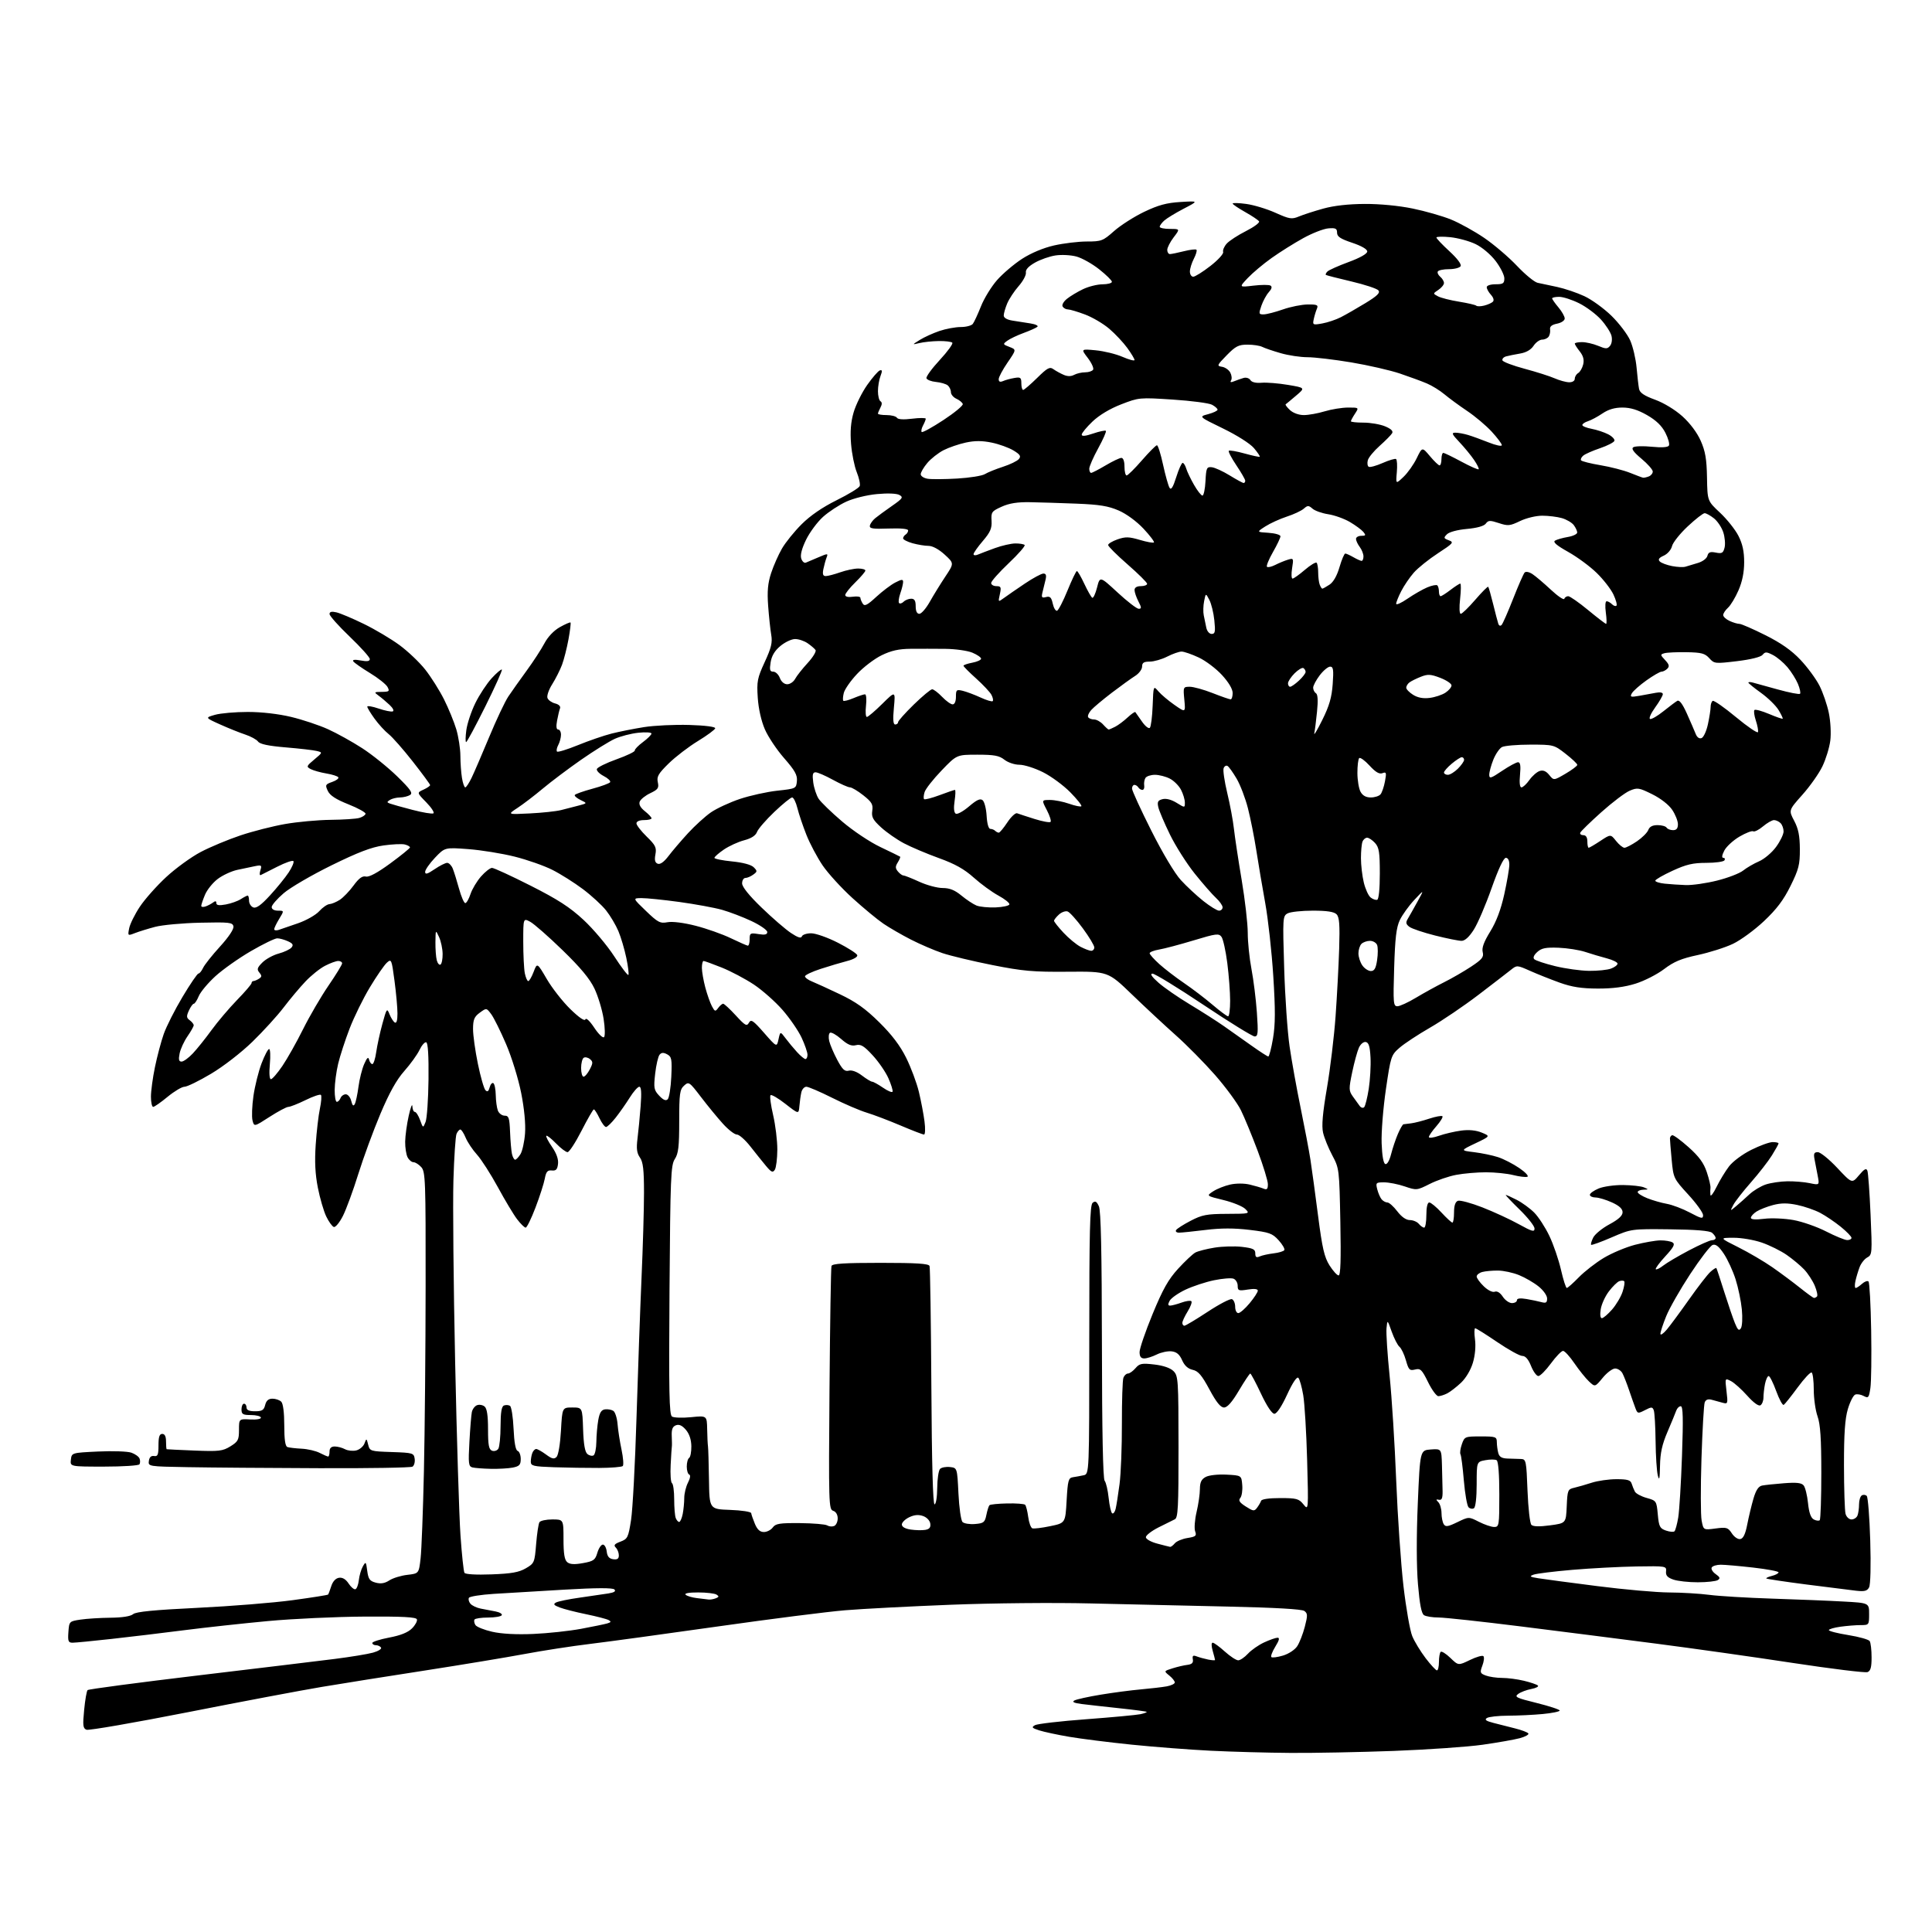 <?xml version="1.0" encoding="UTF-8" standalone="no"?>
<svg 
  version="1.1" 
  xmlns="http://www.w3.org/2000/svg" 
  xmlns:xlink="http://www.w3.org/1999/xlink" 
  xmlns:svg="http://www.w3.org/2000/svg"
  xmlns:rdf="http://www.w3.org/1999/02/22-rdf-syntax-ns#"
  xmlns:cc="http://creativecommons.org/ns#"
  xmlns:dc="http://purl.org/dc/elements/1.1/"
  viewBox="0 0 768 768"
  width="768"
  height="768"
>
<style>svg {background-color: white; }</style>"
<path stroke="none" fill="black" fill-rule="evenodd" d="M513.00,696.81C503.93,696.75 489.70,696.36 481.39,695.95C473.07,695.54 458.90,694.45 449.89,693.53C440.87,692.61 429.68,691.20 425.00,690.40C420.32,689.60 414.97,688.45 413.10,687.85C410.20,686.91 409.95,686.60 411.43,685.78C412.38,685.25 421.56,684.18 431.83,683.42C442.10,682.65 451.77,681.75 453.32,681.42C454.87,681.08 456.00,680.67 455.82,680.49C455.64,680.31 450.77,679.67 445.00,679.06C439.23,678.44 432.49,677.69 430.04,677.38C426.92,676.98 426.03,676.56 427.08,675.97C427.91,675.51 432.61,674.47 437.54,673.66C442.47,672.84 449.65,671.90 453.50,671.56C457.35,671.22 461.96,670.68 463.75,670.36C465.54,670.04 467.00,669.34 467.00,668.80C467.00,668.26 466.02,667.02 464.81,666.05C462.63,664.28 462.63,664.28 466.06,663.20C467.95,662.60 470.62,661.97 472.00,661.81C473.82,661.58 474.41,660.99 474.17,659.61C473.92,658.15 474.26,657.89 475.67,658.43C476.68,658.82 478.74,659.39 480.25,659.70C481.76,660.00 483.00,660.08 483.00,659.87C483.00,659.66 482.58,658.03 482.07,656.24C481.50,654.25 481.50,653.00 482.07,653.00C482.58,653.00 484.74,654.58 486.87,656.50C489.00,658.42 491.40,660.00 492.20,660.00C493.00,660.00 494.74,658.82 496.08,657.37C497.41,655.92 500.30,653.91 502.50,652.89C504.70,651.87 507.10,651.03 507.83,651.02C508.77,651.01 508.52,652.04 506.97,654.55C505.76,656.51 505.05,658.38 505.38,658.71C505.71,659.05 507.79,658.78 510.00,658.12C512.27,657.44 514.73,655.82 515.67,654.38C516.59,652.98 517.94,649.51 518.68,646.67C519.85,642.16 519.83,641.36 518.50,640.38C517.52,639.66 506.86,639.05 488.24,638.64C472.43,638.29 447.80,637.73 433.50,637.39C418.85,637.03 394.62,637.26 378.00,637.91C361.77,638.55 342.88,639.53 336.00,640.10C329.12,640.66 306.40,643.55 285.50,646.52C264.60,649.49 241.65,652.62 234.50,653.49C227.35,654.35 215.65,656.16 208.50,657.50C201.35,658.84 183.57,661.78 169.00,664.04C154.43,666.29 135.97,669.22 128.00,670.56C120.03,671.89 96.07,676.41 74.77,680.61C53.47,684.80 35.30,687.95 34.39,687.60C32.98,687.05 32.84,685.94 33.45,679.73C33.83,675.75 34.45,672.20 34.82,671.84C35.20,671.47 54.85,668.87 78.50,666.04C102.15,663.22 126.67,660.26 133.00,659.46C139.32,658.66 146.20,657.53 148.28,656.95C150.35,656.37 151.79,655.47 151.47,654.95C151.15,654.43 150.23,654.00 149.44,654.00C148.65,654.00 148.00,653.60 148.00,653.11C148.00,652.63 151.01,651.66 154.70,650.96C159.23,650.11 162.16,648.93 163.77,647.32C165.08,646.01 165.96,644.39 165.73,643.72C165.42,642.81 160.18,642.53 144.91,642.62C133.68,642.68 116.40,643.48 106.50,644.40C96.60,645.32 81.60,646.96 73.16,648.04C64.73,649.12 51.75,650.68 44.32,651.50C36.89,652.33 29.93,653.00 28.85,653.00C27.16,653.00 26.93,652.41 27.19,648.75C27.50,644.54 27.54,644.49 32.00,643.82C34.48,643.45 39.84,643.11 43.92,643.07C48.60,643.03 51.93,642.50 52.92,641.65C54.06,640.68 61.23,639.98 78.50,639.14C91.70,638.50 108.71,637.14 116.30,636.10C123.89,635.07 130.24,634.07 130.42,633.86C130.59,633.66 131.16,632.15 131.69,630.50C132.30,628.62 133.44,627.38 134.77,627.19C136.15,626.98 137.46,627.77 138.58,629.48C139.51,630.90 140.73,631.92 141.28,631.74C141.83,631.56 142.44,629.94 142.64,628.14C142.84,626.34 143.55,623.89 144.23,622.69C145.40,620.62 145.50,620.72 145.98,624.43C146.42,627.73 146.96,628.49 149.37,629.13C151.40,629.67 152.98,629.40 154.78,628.22C156.18,627.31 159.39,626.32 161.91,626.03C166.50,625.50 166.50,625.50 167.19,619.50C167.57,616.20 168.16,600.67 168.51,585.00C168.86,569.33 169.17,536.12 169.19,511.21C169.24,469.20 169.11,465.78 167.47,463.96C166.49,462.88 165.10,462.00 164.38,462.00C163.66,462.00 162.60,461.13 162.04,460.07C161.47,459.00 161.03,456.19 161.06,453.82C161.10,451.44 161.74,446.80 162.48,443.50C163.22,440.20 163.87,438.51 163.92,439.75C163.96,440.99 164.41,442.00 164.90,442.00C165.40,442.00 166.34,443.46 166.99,445.25C168.17,448.50 168.17,448.50 169.17,446.00C169.72,444.62 170.25,437.02 170.34,429.10C170.44,419.74 170.13,414.56 169.44,414.33C168.86,414.13 167.66,415.50 166.76,417.37C165.87,419.24 163.15,423.01 160.72,425.75C157.63,429.23 154.78,434.34 151.21,442.79C148.41,449.43 144.46,460.18 142.43,466.68C140.41,473.18 137.66,480.67 136.33,483.32C134.99,485.97 133.36,487.96 132.70,487.74C132.04,487.53 130.68,485.64 129.67,483.53C128.67,481.43 127.17,476.29 126.35,472.11C125.29,466.72 125.04,461.73 125.50,455.00C125.85,449.77 126.60,443.33 127.17,440.68C127.73,438.03 127.91,435.58 127.57,435.24C127.23,434.89 124.47,435.82 121.45,437.31C118.43,438.79 115.36,440.00 114.63,440.00C113.91,440.00 110.55,441.79 107.17,443.97C101.02,447.94 101.02,447.94 100.37,445.36C100.02,443.94 100.19,439.56 100.75,435.64C101.32,431.71 102.76,425.91 103.96,422.75C105.16,419.59 106.52,417.00 106.98,417.00C107.44,417.00 107.57,419.70 107.27,423.00C106.94,426.59 107.11,429.00 107.69,429.00C108.23,429.00 110.27,426.64 112.24,423.75C114.20,420.86 117.92,414.26 120.49,409.09C123.07,403.91 127.62,396.12 130.59,391.78C133.57,387.44 136.00,383.46 136.00,382.94C136.00,382.42 135.31,382.00 134.46,382.00C133.61,382.00 131.25,382.86 129.21,383.92C127.17,384.97 123.66,387.78 121.41,390.17C119.15,392.55 115.25,397.20 112.74,400.50C110.23,403.80 104.64,409.93 100.34,414.11C95.88,418.44 88.78,423.94 83.86,426.86C79.11,429.69 74.38,432.00 73.34,432.00C72.31,432.00 69.29,433.80 66.62,436.00C63.96,438.20 61.38,440.00 60.89,440.00C60.40,440.00 60.00,438.18 60.00,435.96C60.00,433.73 60.71,428.45 61.59,424.21C62.46,419.97 64.03,414.05 65.08,411.06C66.13,408.06 69.48,401.42 72.54,396.31C75.59,391.19 78.45,387.00 78.89,387.00C79.32,387.00 80.15,385.99 80.73,384.75C81.31,383.51 84.34,379.69 87.47,376.26C90.91,372.48 93.01,369.33 92.80,368.26C92.48,366.67 91.19,366.53 79.63,366.79C72.59,366.94 64.50,367.69 61.66,368.44C58.82,369.19 55.20,370.31 53.62,370.93C50.77,372.04 50.75,372.02 51.36,368.96C51.70,367.27 53.60,363.43 55.58,360.45C57.56,357.46 62.28,352.15 66.06,348.65C69.85,345.14 76.02,340.66 79.79,338.68C83.55,336.70 90.65,333.74 95.57,332.09C100.49,330.44 108.50,328.40 113.39,327.55C118.27,326.70 126.37,325.96 131.38,325.90C136.40,325.85 141.54,325.51 142.81,325.15C144.08,324.79 145.20,324.05 145.31,323.50C145.41,322.96 142.35,321.26 138.50,319.73C133.51,317.75 131.16,316.21 130.31,314.40C129.21,312.04 129.34,311.78 132.06,310.83C133.68,310.27 134.77,309.44 134.49,308.99C134.22,308.54 132.08,307.86 129.74,307.47C127.41,307.08 124.62,306.30 123.54,305.74C121.70,304.77 121.78,304.55 124.94,301.91C128.29,299.11 128.29,299.11 125.90,298.52C124.58,298.19 119.04,297.55 113.59,297.10C106.76,296.53 103.33,295.81 102.59,294.79C101.99,293.98 99.70,292.72 97.50,292.00C95.30,291.27 90.80,289.47 87.50,287.98C81.50,285.28 81.50,285.28 85.50,284.14C87.70,283.52 93.55,283.01 98.50,283.01C104.01,283.01 110.69,283.78 115.73,284.99C120.25,286.07 126.85,288.27 130.40,289.88C133.95,291.49 140.08,294.89 144.01,297.44C147.95,299.99 154.17,305.00 157.84,308.57C163.23,313.84 164.21,315.25 163.00,316.02C162.17,316.54 160.38,316.98 159.00,317.00C157.62,317.02 155.84,317.45 155.03,317.96C153.73,318.78 153.73,318.96 155.03,319.44C155.84,319.74 159.85,320.87 163.95,321.93C168.04,323.00 171.80,323.63 172.29,323.32C172.78,323.02 171.50,321.04 169.44,318.93C165.69,315.10 165.69,315.10 168.35,313.89C169.81,313.22 170.99,312.41 170.98,312.09C170.98,311.77 167.87,307.55 164.09,302.73C160.31,297.91 155.99,293.00 154.50,291.82C153.01,290.65 150.48,287.89 148.89,285.69C147.30,283.50 146.00,281.34 146.00,280.91C146.00,280.48 148.02,280.81 150.48,281.65C152.95,282.49 155.48,283.01 156.10,282.80C156.75,282.58 156.23,281.50 154.86,280.21C153.56,278.99 151.60,277.33 150.50,276.53C148.59,275.13 148.65,275.06 151.79,275.03C154.71,275.00 154.96,274.79 154.04,273.08C153.47,272.02 150.32,269.52 147.03,267.52C143.74,265.52 140.77,263.43 140.42,262.88C140.02,262.23 141.08,262.11 143.40,262.55C145.98,263.03 147.00,262.87 147.00,261.97C147.00,261.28 143.40,257.27 139.00,253.06C134.60,248.85 131.00,244.82 131.00,244.09C131.00,243.18 131.83,242.97 133.75,243.42C135.26,243.77 140.15,245.83 144.61,248.01C149.08,250.18 155.46,253.98 158.81,256.44C162.15,258.90 166.75,263.27 169.03,266.16C171.31,269.04 174.66,274.35 176.48,277.96C178.29,281.56 180.50,286.95 181.39,289.93C182.27,292.92 183.00,297.64 183.01,300.43C183.02,303.22 183.30,307.19 183.64,309.25C183.98,311.31 184.57,313.00 184.95,313.00C185.32,313.00 186.44,311.31 187.44,309.25C188.44,307.19 191.59,299.88 194.45,293.00C197.30,286.12 200.74,278.86 202.07,276.87C203.41,274.87 206.67,270.27 209.32,266.64C211.97,263.02 215.15,258.13 216.40,255.77C217.78,253.15 220.15,250.65 222.55,249.30C224.69,248.10 226.60,247.27 226.79,247.46C226.98,247.65 226.62,250.66 225.98,254.15C225.34,257.64 224.18,262.20 223.41,264.27C222.63,266.34 220.88,269.81 219.52,271.98C218.15,274.14 217.30,276.61 217.63,277.47C217.95,278.32 219.32,279.29 220.67,279.63C222.13,280.00 222.92,280.77 222.62,281.55C222.34,282.27 221.82,284.46 221.45,286.43C221.01,288.78 221.16,290.00 221.89,290.00C222.50,290.00 223.00,290.93 223.00,292.07C223.00,293.20 222.51,295.04 221.92,296.15C221.32,297.26 221.10,298.44 221.43,298.76C221.76,299.09 225.50,297.93 229.76,296.20C234.02,294.46 240.01,292.40 243.07,291.62C246.13,290.84 251.98,289.68 256.07,289.03C260.16,288.39 268.23,288.01 274.00,288.18C280.29,288.37 284.42,288.90 284.31,289.50C284.21,290.05 281.12,292.33 277.45,294.57C273.77,296.81 268.55,300.81 265.84,303.46C261.71,307.50 261.00,308.72 261.49,310.94C261.99,313.24 261.59,313.83 258.50,315.30C256.54,316.23 254.65,317.74 254.30,318.66C253.88,319.76 254.56,321.04 256.33,322.45C257.80,323.62 259.00,324.90 259.00,325.29C259.00,325.68 257.65,326.00 256.00,326.00C254.21,326.00 253.00,326.52 253.00,327.30C253.00,328.01 254.83,330.37 257.06,332.55C260.57,335.96 261.04,336.92 260.54,339.63C260.11,341.90 260.37,342.93 261.46,343.35C262.44,343.72 263.96,342.63 265.74,340.29C267.26,338.28 270.75,334.20 273.50,331.20C276.25,328.21 280.36,324.48 282.63,322.91C284.91,321.35 290.08,318.95 294.13,317.59C298.19,316.24 304.88,314.76 309.00,314.31C316.40,313.51 316.50,313.46 316.78,310.50C317.01,308.10 316.00,306.29 311.72,301.40C308.78,298.05 305.32,292.87 304.04,289.90C302.61,286.60 301.51,281.72 301.22,277.35C300.79,270.87 301.05,269.55 303.99,263.17C306.61,257.49 307.11,255.40 306.57,252.32C306.21,250.22 305.66,245.04 305.35,240.82C304.93,235.02 305.22,231.83 306.53,227.82C307.49,224.89 309.43,220.51 310.84,218.07C312.24,215.64 315.76,211.28 318.65,208.40C322.07,204.98 326.91,201.65 332.56,198.85C337.33,196.49 341.46,193.96 341.75,193.22C342.03,192.49 341.50,190.00 340.57,187.69C339.64,185.39 338.62,180.33 338.31,176.45C337.91,171.49 338.21,167.78 339.33,163.92C340.21,160.91 342.63,156.02 344.71,153.05C346.80,150.08 349.07,147.47 349.76,147.24C350.72,146.92 350.78,147.45 350.01,149.48C349.45,150.94 349.00,153.65 349.00,155.51C349.00,157.36 349.45,159.16 350.00,159.50C350.67,159.92 350.67,160.74 350.00,161.99C349.45,163.03 349.00,164.12 349.00,164.43C349.00,164.75 350.55,165.00 352.44,165.00C354.33,165.00 356.18,165.48 356.54,166.06C356.95,166.74 359.15,166.87 362.60,166.44C365.57,166.07 368.00,166.08 368.00,166.45C368.00,166.83 367.51,168.04 366.92,169.15C366.32,170.26 366.09,171.42 366.39,171.73C366.70,172.03 370.58,169.90 375.01,166.99C379.44,164.08 382.91,161.21 382.72,160.60C382.53,160.00 381.39,159.06 380.19,158.51C378.98,157.97 378.00,156.79 378.00,155.89C378.00,154.98 377.44,153.78 376.75,153.20C376.06,152.63 373.95,152.01 372.07,151.83C370.19,151.65 368.49,150.99 368.28,150.36C368.07,149.73 370.46,146.45 373.59,143.08C376.71,139.70 378.95,136.62 378.55,136.22C378.16,135.82 375.73,135.53 373.17,135.57C370.60,135.61 367.15,135.97 365.50,136.37C362.50,137.08 362.50,137.08 365.66,135.11C367.39,134.03 370.90,132.44 373.44,131.57C375.99,130.71 379.80,130.00 381.91,130.00C384.03,130.00 386.19,129.44 386.71,128.75C387.24,128.06 388.70,124.92 389.95,121.77C391.20,118.61 394.08,113.92 396.35,111.34C398.62,108.76 403.10,104.96 406.29,102.89C409.87,100.58 414.74,98.54 419.00,97.57C422.79,96.71 428.66,96.00 432.04,96.00C437.84,96.00 438.46,95.76 442.85,91.86C445.41,89.59 450.79,86.15 454.81,84.22C460.47,81.51 463.73,80.63 469.31,80.29C476.50,79.86 476.50,79.86 470.54,82.96C467.26,84.67 463.78,86.80 462.79,87.69C461.81,88.58 461.00,89.69 461.00,90.15C461.00,90.62 462.82,91.00 465.05,91.00C469.10,91.00 469.10,91.00 466.55,94.34C465.15,96.18 464.00,98.43 464.00,99.34C464.00,100.25 464.48,101.00 465.06,101.00C465.64,101.00 468.13,100.49 470.60,99.87C473.06,99.25 475.32,98.98 475.61,99.28C475.91,99.57 475.44,101.18 474.57,102.86C473.71,104.53 473.00,106.82 473.00,107.95C473.00,109.08 473.60,110.00 474.33,110.00C475.05,110.00 478.13,108.08 481.15,105.73C484.18,103.38 486.46,100.88 486.22,100.17C485.99,99.46 486.63,97.96 487.65,96.83C488.67,95.70 492.10,93.47 495.29,91.86C498.47,90.25 500.82,88.51 500.50,88.00C500.19,87.49 497.69,85.82 494.97,84.29C492.24,82.75 490.00,81.24 490.00,80.92C490.00,80.60 492.43,80.66 495.40,81.07C498.38,81.47 503.60,83.05 507.00,84.58C512.62,87.10 513.49,87.24 516.35,86.05C518.08,85.33 522.42,83.92 526.00,82.93C530.21,81.75 536.03,81.10 542.50,81.07C548.54,81.04 556.08,81.77 561.56,82.90C566.54,83.92 573.39,85.88 576.77,87.25C580.16,88.62 586.12,91.92 590.02,94.58C593.91,97.24 599.77,102.24 603.03,105.69C606.28,109.13 609.97,112.16 611.23,112.42C612.48,112.67 615.98,113.42 619.00,114.07C622.02,114.72 626.89,116.37 629.81,117.73C632.73,119.09 637.58,122.60 640.59,125.54C643.60,128.48 646.95,132.90 648.04,135.35C649.12,137.81 650.26,142.67 650.57,146.16C650.88,149.65 651.32,153.45 651.55,154.61C651.85,156.14 653.61,157.32 657.90,158.88C661.40,160.16 665.86,162.87 668.78,165.49C671.81,168.22 674.63,171.98 676.06,175.22C677.90,179.38 678.43,182.48 678.56,189.81C678.72,199.12 678.72,199.12 683.74,203.81C686.50,206.39 689.79,210.53 691.05,213.00C692.69,216.21 693.34,219.22 693.33,223.50C693.33,227.52 692.58,231.21 691.07,234.68C689.83,237.53 687.96,240.63 686.91,241.58C685.86,242.53 685.00,243.84 685.00,244.49C685.00,245.15 686.15,246.20 687.55,246.84C688.95,247.48 690.70,248.00 691.45,248.00C692.19,248.00 696.81,250.01 701.72,252.47C708.00,255.61 712.16,258.53 715.72,262.30C718.51,265.25 721.91,269.88 723.28,272.58C724.65,275.29 726.32,280.16 726.99,283.42C727.68,286.76 727.93,291.55 727.57,294.42C727.21,297.21 725.80,301.82 724.43,304.65C723.07,307.49 719.48,312.57 716.47,315.94C711.00,322.08 711.00,322.08 713.22,326.29C714.89,329.46 715.45,332.24 715.47,337.55C715.50,343.71 715.03,345.56 711.76,352.17C709.00,357.76 706.24,361.42 701.22,366.15C697.48,369.68 691.92,373.75 688.85,375.20C685.79,376.66 679.50,378.65 674.89,379.64C668.34,381.04 665.40,382.27 661.50,385.23C658.75,387.32 653.64,389.93 650.14,391.02C645.82,392.37 641.02,392.99 635.14,392.97C628.66,392.95 624.87,392.36 620.00,390.62C616.42,389.33 611.14,387.23 608.25,385.94C603.03,383.62 602.99,383.62 600.58,385.55C599.24,386.62 593.43,391.10 587.66,395.50C581.89,399.90 573.25,405.75 568.47,408.50C563.69,411.25 558.23,414.85 556.34,416.50C552.99,419.42 552.84,419.87 550.92,433.00C549.83,440.43 549.06,450.06 549.22,454.42C549.40,459.45 549.94,462.48 550.69,462.73C551.40,462.97 552.33,461.37 552.98,458.81C553.58,456.44 554.80,452.81 555.69,450.75C556.58,448.69 557.57,446.96 557.90,446.92C558.23,446.87 559.62,446.70 561.00,446.53C562.38,446.36 565.60,445.53 568.16,444.68C570.72,443.84 573.07,443.41 573.39,443.72C573.70,444.03 572.61,445.81 570.98,447.68C569.34,449.54 568.00,451.48 568.00,451.99C568.00,452.50 569.82,452.27 572.05,451.48C574.27,450.70 578.21,449.78 580.81,449.43C583.92,449.02 586.72,449.29 589.00,450.22C592.47,451.64 592.47,451.64 586.49,454.49C580.50,457.34 580.50,457.34 586.01,458.01C589.04,458.38 593.31,459.27 595.51,459.99C597.70,460.70 601.50,462.66 603.95,464.33C606.41,466.01 607.83,467.56 607.14,467.79C606.45,468.02 603.91,467.71 601.50,467.10C599.09,466.50 594.23,466.00 590.69,466.00C587.16,466.00 581.85,466.46 578.89,467.02C575.92,467.57 571.17,469.20 568.33,470.64C563.25,473.20 563.09,473.22 558.40,471.62C555.79,470.73 552.10,470.00 550.21,470.00C546.97,470.00 546.82,470.15 547.47,472.74C547.85,474.25 548.63,476.05 549.20,476.74C549.78,477.43 550.81,478.00 551.50,478.00C552.20,478.00 553.96,479.57 555.43,481.50C557.13,483.73 558.94,485.00 560.43,485.00C561.71,485.00 563.32,485.68 564.00,486.50C564.68,487.33 565.64,488.00 566.12,488.00C566.61,488.00 567.00,485.75 567.00,483.00C567.00,479.89 567.44,478.00 568.15,478.00C568.79,478.00 570.97,479.80 573.00,482.00C575.03,484.20 576.99,486.00 577.35,486.00C577.71,486.00 578.00,484.19 578.00,481.97C578.00,479.26 578.51,477.74 579.54,477.34C580.39,477.02 584.78,478.20 589.29,479.96C593.81,481.73 600.31,484.73 603.75,486.64C609.05,489.57 610.00,489.83 610.00,488.35C610.00,487.39 607.32,483.99 604.04,480.80C600.76,477.61 598.30,475.00 598.58,475.00C598.85,475.00 600.81,475.88 602.92,476.96C605.04,478.04 608.16,480.31 609.86,482.01C611.56,483.71 614.28,487.89 615.90,491.30C617.53,494.71 619.60,500.76 620.51,504.75C621.42,508.74 622.46,511.99 622.83,511.98C623.20,511.97 625.35,510.06 627.62,507.73C629.89,505.41 634.35,501.94 637.54,500.03C640.73,498.11 646.30,495.78 649.92,494.83C653.54,493.89 658.08,493.10 660.00,493.07C661.92,493.05 664.12,493.42 664.88,493.90C665.95,494.58 665.30,495.80 661.98,499.41C659.63,501.96 657.93,504.26 658.20,504.53C658.47,504.81 659.81,504.15 661.16,503.09C662.52,502.02 667.11,499.31 671.36,497.07C675.62,494.83 679.75,493.00 680.55,493.00C681.35,493.00 682.00,492.61 682.00,492.12C682.00,491.64 681.35,490.70 680.55,490.04C679.59,489.24 674.01,488.78 663.80,488.67C648.50,488.50 648.50,488.50 640.70,491.86C636.41,493.72 632.72,495.05 632.50,494.83C632.28,494.61 632.65,493.32 633.32,491.97C633.99,490.61 636.90,488.23 639.77,486.69C643.38,484.75 645.00,483.26 645.00,481.89C645.00,480.52 643.68,479.30 640.75,477.97C638.41,476.91 635.49,476.03 634.25,476.02C633.01,476.01 632.00,475.53 632.00,474.95C632.00,474.37 633.56,473.25 635.47,472.45C637.38,471.65 641.76,471.03 645.22,471.07C648.67,471.11 652.40,471.53 653.50,472.00C655.41,472.82 655.40,472.86 653.25,472.93C652.01,472.97 651.00,473.40 651.00,473.89C651.00,474.38 652.72,475.47 654.82,476.31C656.93,477.15 660.42,478.16 662.57,478.54C664.73,478.92 668.86,480.48 671.75,482.02C676.37,484.47 677.00,484.60 677.00,483.05C677.00,482.08 674.35,478.39 671.11,474.86C665.28,468.50 665.20,468.33 664.51,460.96C664.13,456.86 663.82,453.06 663.83,452.52C663.84,451.99 664.24,451.42 664.71,451.26C665.19,451.10 668.11,453.24 671.21,456.00C675.41,459.75 677.26,462.28 678.48,465.95C679.38,468.65 680.04,471.46 679.94,472.18C679.84,472.91 679.83,474.18 679.91,475.00C680.00,475.82 681.09,474.40 682.35,471.83C683.61,469.26 685.84,465.59 687.31,463.66C688.81,461.70 692.67,458.82 696.15,457.09C699.54,455.39 703.37,454.00 704.66,454.00C705.95,454.00 707.00,454.23 707.00,454.52C707.00,454.81 705.82,456.94 704.37,459.27C702.92,461.60 699.17,466.43 696.03,470.00C692.89,473.57 689.73,477.62 689.01,479.00C687.71,481.50 687.71,481.50 690.10,479.50C691.42,478.40 693.81,476.27 695.41,474.77C697.02,473.27 699.95,471.51 701.92,470.85C703.89,470.20 707.75,469.62 710.50,469.58C713.25,469.54 717.25,469.87 719.39,470.32C723.29,471.14 723.29,471.14 722.55,467.32C722.14,465.22 721.58,462.26 721.29,460.75C720.88,458.56 721.15,458.00 722.61,458.00C723.63,458.00 727.10,460.81 730.33,464.25C736.19,470.50 736.19,470.50 738.97,467.19C741.08,464.68 741.88,464.24 742.31,465.37C742.63,466.19 743.20,474.04 743.58,482.82C744.26,498.14 744.21,498.82 742.28,499.85C741.18,500.44 739.80,502.18 739.22,503.71C738.64,505.25 737.89,507.74 737.56,509.25C737.23,510.76 737.27,512.00 737.65,512.00C738.03,512.00 739.17,511.25 740.18,510.34C741.19,509.43 742.35,509.01 742.76,509.42C743.17,509.83 743.64,518.56 743.82,528.83C744.00,539.10 743.86,549.41 743.51,551.75C742.93,555.64 742.70,555.91 740.86,554.93C739.75,554.33 738.23,554.08 737.48,554.37C736.72,554.66 735.41,557.25 734.55,560.13C733.41,563.98 733.00,569.87 733.01,582.43C733.02,591.82 733.30,600.51 733.63,601.75C733.97,603.01 735.01,604.00 736.01,604.00C736.99,604.00 738.06,603.29 738.39,602.42C738.73,601.55 739.00,599.55 739.00,597.98C739.00,596.40 739.49,594.82 740.09,594.45C740.69,594.08 741.57,594.17 742.06,594.66C742.54,595.14 743.17,603.12 743.45,612.38C743.75,622.33 743.56,629.95 742.99,631.01C742.22,632.45 741.17,632.72 737.76,632.33C735.42,632.06 726.53,630.94 718.01,629.85C709.49,628.75 702.35,627.68 702.14,627.47C701.93,627.27 702.94,626.80 704.38,626.44C705.82,626.08 707.00,625.45 707.00,625.03C707.00,624.62 702.48,623.77 696.96,623.14C691.44,622.51 685.62,622.00 684.02,622.00C682.43,622.00 680.82,622.49 680.45,623.08C680.08,623.67 680.78,624.86 681.99,625.71C683.73,626.93 683.92,627.44 682.85,628.11C682.11,628.58 678.53,628.98 674.90,628.98C671.27,628.99 666.89,628.51 665.18,627.91C662.84,627.10 662.11,626.28 662.28,624.66C662.50,622.54 662.25,622.50 650.50,622.69C643.90,622.80 632.48,623.40 625.11,624.03C617.75,624.65 610.78,625.52 609.61,625.95C607.83,626.61 608.13,626.84 611.50,627.38C613.70,627.74 624.27,629.14 635.00,630.51C645.73,631.88 658.55,633.01 663.50,633.03C668.45,633.05 675.65,633.48 679.50,633.98C683.35,634.49 694.60,635.16 704.50,635.48C714.40,635.80 727.11,636.31 732.75,636.63C743.00,637.19 743.00,637.19 743.00,641.60C743.00,645.93 742.94,646.00 739.64,646.00C737.79,646.00 734.19,646.29 731.64,646.64C729.09,646.99 727.00,647.60 727.00,648.00C727.00,648.40 730.49,649.29 734.75,649.97C739.01,650.66 742.83,651.73 743.23,652.36C743.64,652.99 743.98,655.88 743.98,658.78C744.00,662.75 743.59,664.22 742.37,664.69C741.48,665.03 728.09,663.39 712.62,661.04C697.16,658.68 672.80,655.24 658.50,653.39C644.20,651.54 619.85,648.44 604.39,646.51C588.93,644.58 574.30,642.99 571.89,642.98C569.47,642.98 566.85,642.56 566.07,642.06C565.06,641.43 564.34,637.74 563.67,629.83C563.06,622.76 563.04,610.60 563.60,597.50C564.50,576.50 564.50,576.50 568.75,576.19C573.00,575.89 573.00,575.89 573.20,582.44C573.31,586.05 573.42,590.69 573.45,592.75C573.49,595.58 573.13,596.42 572.00,596.18C570.80,595.92 570.75,596.11 571.75,597.13C572.44,597.83 573.01,599.77 573.02,601.45C573.02,603.13 573.43,605.13 573.91,605.89C574.64,607.04 575.56,606.91 579.33,605.08C583.86,602.89 583.86,602.89 587.89,604.94C590.11,606.07 592.84,607.00 593.96,607.00C595.91,607.00 596.00,606.42 596.00,594.06C596.00,585.98 595.60,580.87 594.94,580.46C594.35,580.10 592.32,580.09 590.44,580.45C587.00,581.09 587.00,581.09 587.00,589.99C587.00,595.31 586.56,599.15 585.91,599.55C585.31,599.92 584.35,599.75 583.77,599.17C583.19,598.59 582.35,593.80 581.90,588.54C581.46,583.27 580.86,578.58 580.56,578.10C580.27,577.62 580.51,575.83 581.11,574.11C582.17,571.07 582.33,571.00 588.60,571.00C594.57,571.00 595.00,571.15 595.01,573.25C595.02,574.49 595.28,576.45 595.59,577.60C596.01,579.15 596.99,579.73 599.33,579.80C601.07,579.85 603.45,579.92 604.62,579.97C606.63,580.04 606.76,580.67 607.21,592.57C607.48,599.46 608.17,605.57 608.75,606.15C609.45,606.85 611.93,606.92 616.15,606.35C622.50,605.50 622.50,605.50 622.80,598.76C623.08,592.35 623.22,591.98 625.80,591.40C627.28,591.06 630.43,590.15 632.78,589.39C635.14,588.63 639.54,588.00 642.57,588.00C646.93,588.00 648.17,588.36 648.60,589.75C648.90,590.71 649.48,592.14 649.89,592.93C650.29,593.71 652.40,594.85 654.56,595.45C658.43,596.53 658.51,596.65 659.00,602.01C659.44,606.85 659.81,607.57 662.23,608.42C663.73,608.94 665.27,609.07 665.64,608.70C666.01,608.32 666.68,605.88 667.12,603.26C667.56,600.64 668.24,589.61 668.62,578.75C669.15,563.77 669.03,559.00 668.13,559.00C667.47,559.00 666.66,559.79 666.33,560.75C665.99,561.71 664.43,565.50 662.86,569.17C660.72,574.15 659.97,577.56 659.88,582.67C659.79,587.92 659.59,588.81 659.00,586.50C658.58,584.85 658.18,578.70 658.12,572.83C658.05,566.96 657.73,561.46 657.40,560.61C656.87,559.21 656.50,559.21 653.89,560.56C651.12,561.99 650.93,561.95 650.11,559.78C649.63,558.53 648.50,555.31 647.59,552.63C646.69,549.95 645.49,546.92 644.94,545.88C644.38,544.85 643.08,544.00 642.04,544.00C641.00,544.00 638.77,545.66 637.10,547.70C634.05,551.40 634.05,551.40 631.63,549.12C630.30,547.87 627.70,544.63 625.85,541.93C624.01,539.22 621.98,537.00 621.34,537.00C620.69,537.00 618.52,539.25 616.50,542.00C614.48,544.75 612.24,547.00 611.52,547.00C610.80,547.00 609.50,545.20 608.62,543.00C607.54,540.32 606.40,539.00 605.13,539.00C604.10,539.00 599.62,536.52 595.18,533.50C590.73,530.48 586.79,528.00 586.41,528.00C586.04,528.00 586.00,529.99 586.33,532.42C586.70,535.11 586.38,538.74 585.50,541.70C584.64,544.59 582.73,547.81 580.78,549.66C578.97,551.36 576.52,553.26 575.32,553.88C574.11,554.50 572.52,555.00 571.77,555.00C571.03,555.00 569.18,552.48 567.67,549.40C565.23,544.43 564.65,543.87 562.50,544.41C560.34,544.95 559.96,544.56 558.88,540.76C558.22,538.42 557.06,535.99 556.32,535.38C555.57,534.76 554.19,532.06 553.23,529.38C551.50,524.50 551.50,524.50 551.16,528.00C550.97,529.92 551.53,538.48 552.40,547.00C553.27,555.52 554.45,574.20 555.01,588.50C555.58,602.80 556.88,621.70 557.90,630.50C558.93,639.30 560.50,648.26 561.40,650.41C562.30,652.57 564.69,656.50 566.72,659.16C568.75,661.82 570.77,664.00 571.21,664.00C571.64,664.00 572.00,662.50 572.00,660.67C572.00,658.83 572.31,657.03 572.68,656.65C573.06,656.27 574.80,657.35 576.54,659.04C579.71,662.11 579.71,662.11 584.33,659.87C586.88,658.63 589.28,657.95 589.68,658.35C590.08,658.75 589.90,660.43 589.27,662.09C588.23,664.86 588.33,665.18 590.63,666.05C592.01,666.57 594.93,667.00 597.12,667.00C599.32,667.00 603.23,667.51 605.81,668.14C608.39,668.76 610.87,669.60 611.32,670.01C611.78,670.42 610.62,671.04 608.75,671.39C606.88,671.74 604.52,672.63 603.52,673.36C601.89,674.55 602.71,674.95 610.85,676.96C615.88,678.21 620.00,679.56 620.00,679.97C620.00,680.38 616.96,681.00 613.25,681.35C609.54,681.70 603.35,682.00 599.50,682.01C595.65,682.02 591.86,682.44 591.08,682.93C590.02,683.60 590.67,684.10 593.58,684.86C595.74,685.43 599.65,686.42 602.27,687.07C604.89,687.72 607.26,688.62 607.55,689.08C607.83,689.53 606.30,690.38 604.14,690.96C601.98,691.54 595.33,692.71 589.36,693.56C583.39,694.41 567.48,695.51 554.00,696.02C540.52,696.52 522.08,696.88 513.00,696.81zM212.00,649.52C217.78,649.27 226.32,648.35 231.00,647.48C235.68,646.61 240.36,645.64 241.41,645.33C242.93,644.88 243.04,644.60 241.91,643.99C241.14,643.57 237.12,642.53 233.00,641.68C228.88,640.84 224.15,639.63 222.50,639.00C220.15,638.11 219.83,637.68 221.00,637.03C221.82,636.57 226.10,635.69 230.50,635.08C234.90,634.46 240.02,633.71 241.88,633.41C244.18,633.04 244.93,632.53 244.24,631.84C243.55,631.15 237.18,631.17 224.36,631.91C213.99,632.51 201.34,633.27 196.25,633.59C191.16,633.92 186.74,634.61 186.42,635.14C186.09,635.66 186.35,636.71 186.98,637.48C187.62,638.25 189.46,639.13 191.07,639.44C192.68,639.75 195.35,640.26 197.01,640.58C198.66,640.90 199.76,641.58 199.45,642.08C199.14,642.59 196.69,643.00 194.00,643.00C191.31,643.00 188.90,643.36 188.62,643.80C188.35,644.24 188.51,645.21 188.98,645.96C189.44,646.71 192.45,647.92 195.66,648.65C199.40,649.50 205.28,649.81 212.00,649.52zM281.67,635.84C282.31,635.93 283.59,635.71 284.50,635.36C285.83,634.85 285.90,634.55 284.83,633.88C284.10,633.41 280.82,633.02 277.55,633.02C273.87,633.01 271.96,633.35 272.55,633.93C273.07,634.44 275.07,635.04 277.00,635.27C278.93,635.49 281.03,635.75 281.67,635.84zM195.38,625.84C203.29,625.55 206.28,625.02 209.01,623.43C212.40,621.46 212.52,621.17 213.12,613.81C213.46,609.64 214.05,605.73 214.43,605.11C214.81,604.50 217.12,604.00 219.56,604.00C224.00,604.00 224.00,604.00 224.00,611.88C224.00,617.63 224.40,620.09 225.49,620.99C226.55,621.87 228.32,621.98 231.74,621.36C235.96,620.60 236.61,620.13 237.46,617.25C237.98,615.46 238.97,614.00 239.64,614.00C240.32,614.00 241.01,615.24 241.18,616.75C241.41,618.72 242.14,619.59 243.75,619.82C245.39,620.05 246.00,619.64 246.00,618.27C246.00,617.24 245.46,615.86 244.79,615.19C243.85,614.25 244.25,613.73 246.64,612.83C249.49,611.75 249.77,611.19 250.86,604.18C251.50,600.06 252.47,581.80 253.02,563.60C253.58,545.39 254.47,520.45 255.01,508.17C255.56,495.89 256.00,480.57 256.00,474.14C256.00,464.98 255.65,461.94 254.38,460.13C253.15,458.37 252.92,456.59 253.41,452.66C253.77,449.82 254.33,444.01 254.66,439.75C255.07,434.36 254.92,432.00 254.14,432.00C253.53,432.00 251.83,433.91 250.37,436.25C248.91,438.59 246.39,442.19 244.77,444.25C243.15,446.31 241.41,448.00 240.90,448.00C240.39,448.00 239.22,446.43 238.30,444.50C237.38,442.58 236.38,441.00 236.06,441.00C235.75,441.01 233.55,444.83 231.16,449.50C228.77,454.18 226.28,458.00 225.61,458.00C224.94,458.00 222.87,456.43 221.01,454.51C219.16,452.60 217.43,451.24 217.17,451.50C216.91,451.75 217.93,453.73 219.43,455.89C221.21,458.47 222.04,460.80 221.82,462.66C221.57,464.88 221.03,465.45 219.36,465.28C217.63,465.10 217.08,465.75 216.55,468.60C216.18,470.54 214.52,475.70 212.85,480.07C211.19,484.43 209.44,488.00 208.96,488.00C208.49,488.00 206.96,486.50 205.56,484.67C204.16,482.84 200.72,477.10 197.91,471.92C195.09,466.75 191.36,460.93 189.62,459.00C187.87,457.07 185.84,454.03 185.10,452.24C184.36,450.46 183.41,449.00 182.99,449.00C182.56,449.00 181.88,449.79 181.47,450.75C181.07,451.71 180.51,460.03 180.24,469.23C179.97,478.43 180.27,510.83 180.92,541.23C181.56,571.63 182.52,602.74 183.05,610.36C183.58,617.98 184.29,624.67 184.63,625.22C185.01,625.82 189.29,626.07 195.38,625.84zM465.13,614.90C465.47,614.96 466.32,614.32 467.01,613.49C467.70,612.66 469.97,611.71 472.05,611.38C475.36,610.85 475.75,610.51 475.09,608.72C474.68,607.60 474.93,604.16 475.65,601.09C476.38,598.02 476.98,593.89 476.98,591.92C477.00,589.22 477.56,588.04 479.29,587.11C480.59,586.41 484.14,586.02 487.54,586.19C493.50,586.50 493.50,586.50 493.81,590.32C493.99,592.42 493.64,594.73 493.04,595.45C492.20,596.46 492.71,597.26 495.22,598.86C498.21,600.77 498.61,600.81 499.71,599.34C500.38,598.45 501.09,597.22 501.30,596.61C501.52,595.93 504.49,595.50 508.90,595.51C515.39,595.51 516.33,595.76 518.14,598.01C520.15,600.50 520.15,600.50 519.61,580.50C519.31,569.50 518.61,557.83 518.05,554.57C517.50,551.31 516.62,548.22 516.11,547.71C515.52,547.12 513.84,549.63 511.65,554.38C509.48,559.09 507.54,562.00 506.58,562.00C505.62,562.00 503.59,558.94 501.26,554.00C499.19,549.60 497.27,546.00 497.00,546.00C496.73,546.00 494.70,549.04 492.50,552.75C489.76,557.38 487.89,559.50 486.57,559.50C485.19,559.50 483.51,557.42 480.77,552.32C477.72,546.66 476.32,545.01 474.12,544.53C472.24,544.11 470.86,542.86 469.91,540.71C468.89,538.39 467.73,537.41 465.74,537.18C464.22,537.01 461.56,537.57 459.83,538.43C458.11,539.29 455.86,540.00 454.85,540.00C453.54,540.00 453.00,539.26 453.00,537.46C453.00,536.07 455.33,529.26 458.18,522.34C462.25,512.46 464.43,508.60 468.32,504.34C471.04,501.37 474.13,498.47 475.18,497.90C476.23,497.34 479.64,496.46 482.76,495.96C485.88,495.45 490.81,495.31 493.72,495.65C498.10,496.17 499.00,496.61 499.00,498.24C499.00,499.75 499.42,500.03 500.75,499.45C501.71,499.02 504.19,498.48 506.26,498.23C508.32,497.99 510.25,497.41 510.54,496.94C510.82,496.48 509.81,494.71 508.28,493.03C505.78,490.27 504.60,489.85 496.75,488.90C490.58,488.16 485.42,488.16 479.25,488.92C474.44,489.51 469.69,490.00 468.69,490.00C467.70,490.00 467.17,489.54 467.51,488.98C467.86,488.42 470.47,486.75 473.32,485.27C477.83,482.92 479.69,482.56 487.72,482.53C496.80,482.50 496.91,482.47 495.04,480.59C493.99,479.54 490.07,477.94 486.32,477.03C479.51,475.37 479.51,475.37 482.24,473.58C483.73,472.60 486.77,471.39 488.98,470.89C491.34,470.36 494.54,470.36 496.75,470.88C498.81,471.37 501.29,472.09 502.25,472.49C503.64,473.07 504.00,472.70 504.00,470.74C504.00,469.38 502.16,463.38 499.92,457.41C497.68,451.44 494.70,444.22 493.30,441.37C491.91,438.52 487.27,432.21 483.01,427.34C478.74,422.48 471.70,415.35 467.37,411.51C463.04,407.66 455.22,400.38 449.98,395.33C440.47,386.15 440.47,386.15 424.48,386.28C410.68,386.40 406.59,386.03 394.50,383.63C386.80,382.10 377.85,379.96 374.61,378.87C371.37,377.78 365.75,375.36 362.11,373.50C358.47,371.64 353.56,368.80 351.19,367.19C348.82,365.59 343.30,361.02 338.92,357.05C334.54,353.07 329.18,347.21 327.01,344.02C324.85,340.83 321.94,335.36 320.56,331.86C319.17,328.36 317.56,323.59 316.98,321.25C316.40,318.91 315.46,317.00 314.89,317.00C314.32,317.00 311.13,319.59 307.81,322.75C304.49,325.91 301.39,329.49 300.93,330.70C300.37,332.17 298.67,333.27 295.79,334.03C293.43,334.65 289.81,336.31 287.75,337.71C285.69,339.12 284.00,340.60 284.00,341.01C284.00,341.41 287.14,342.05 290.99,342.43C295.33,342.86 298.59,343.73 299.60,344.74C301.10,346.24 301.08,346.47 299.42,347.68C298.43,348.41 297.03,349.00 296.31,349.00C295.59,349.00 295.00,349.97 295.00,351.16C295.00,352.54 297.78,356.00 302.75,360.79C307.01,364.91 312.26,369.44 314.42,370.88C317.14,372.69 318.46,373.11 318.75,372.24C318.98,371.56 320.64,371.00 322.45,371.00C324.26,371.00 329.00,372.67 333.08,374.75C337.12,376.81 340.58,379.04 340.78,379.69C340.98,380.39 339.32,381.35 336.81,382.00C334.44,382.61 329.69,384.02 326.25,385.14C322.81,386.25 320.00,387.59 320.00,388.10C320.00,388.62 321.24,389.54 322.75,390.14C324.26,390.75 329.28,393.04 333.89,395.24C340.24,398.26 344.04,400.97 349.51,406.37C354.52,411.30 357.81,415.65 360.22,420.50C362.13,424.35 364.40,430.43 365.26,434.00C366.12,437.57 367.13,442.86 367.50,445.75C367.88,448.64 367.79,451.00 367.31,451.00C366.83,451.00 362.63,449.38 357.97,447.40C353.31,445.42 347.26,443.12 344.51,442.29C341.77,441.46 335.59,438.81 330.78,436.39C325.97,433.98 321.36,432.00 320.54,432.00C319.71,432.00 318.81,433.01 318.54,434.25C318.26,435.49 317.92,437.95 317.77,439.72C317.50,442.93 317.50,442.93 312.23,438.82C309.34,436.55 306.67,435.00 306.30,435.36C305.94,435.73 306.40,439.28 307.33,443.26C308.26,447.24 309.01,453.43 309.00,457.00C308.98,460.57 308.53,464.18 308.00,465.00C307.19,466.25 306.62,466.01 304.52,463.50C303.14,461.85 300.34,458.36 298.30,455.75C296.26,453.14 293.84,451.00 292.92,451.00C292.00,451.00 289.51,449.07 287.38,446.71C285.24,444.36 281.33,439.59 278.68,436.12C274.02,430.02 273.80,429.87 271.93,431.56C270.22,433.11 270.00,434.73 270.00,445.69C270.00,455.80 269.68,458.56 268.25,460.74C266.66,463.17 266.47,467.82 266.14,512.83C265.85,553.65 266.02,562.40 267.14,563.11C267.89,563.58 271.31,563.69 274.75,563.35C281.00,562.72 281.00,562.72 281.11,568.11C281.16,571.08 281.31,574.17 281.44,575.00C281.56,575.83 281.73,581.77 281.83,588.21C282.00,599.92 282.00,599.92 290.25,600.21C294.79,600.37 298.55,600.95 298.61,601.50C298.68,602.05 299.34,603.96 300.08,605.75C301.04,608.04 302.10,609.00 303.66,609.00C304.89,609.00 306.47,608.18 307.19,607.19C308.31,605.65 309.92,605.39 318.00,605.46C323.23,605.51 328.08,605.92 328.80,606.36C329.51,606.81 330.75,606.93 331.55,606.62C332.35,606.31 333.00,604.95 333.00,603.60C333.00,602.10 332.29,600.91 331.18,600.56C329.45,600.01 329.38,597.68 329.74,552.24C329.95,525.98 330.30,503.94 330.53,503.25C330.84,502.31 335.64,502.00 350.00,502.00C364.35,502.00 369.17,502.31 369.51,503.25C369.75,503.94 370.08,525.54 370.23,551.25C370.40,581.58 370.85,598.00 371.50,597.99C372.06,597.99 372.53,595.10 372.56,591.48C372.59,587.91 373.10,584.50 373.69,583.91C374.27,583.33 376.05,582.99 377.63,583.17C380.50,583.50 380.50,583.50 381.00,593.70C381.27,599.32 382.00,604.41 382.62,605.02C383.23,605.64 385.47,605.99 387.58,605.82C391.04,605.53 391.50,605.17 392.10,602.20C392.47,600.38 393.02,598.65 393.33,598.34C393.64,598.03 396.80,597.71 400.36,597.64C403.92,597.56 407.13,597.80 407.50,598.17C407.87,598.53 408.42,600.71 408.73,603.00C409.03,605.30 409.78,607.34 410.39,607.54C411.00,607.75 414.20,607.36 417.50,606.67C423.50,605.43 423.50,605.43 424.00,596.47C424.45,588.49 424.72,587.49 426.50,587.22C427.60,587.06 429.51,586.71 430.75,586.44C433.00,585.96 433.00,585.96 433.00,532.60C433.00,489.16 433.25,479.04 434.34,478.13C435.39,477.27 435.94,477.58 436.83,479.52C437.63,481.28 437.98,497.52 438.03,534.71C438.07,569.00 438.45,587.83 439.11,588.63C439.67,589.31 440.39,592.38 440.71,595.46C441.03,598.54 441.66,601.29 442.11,601.57C442.57,601.85 443.19,601.05 443.49,599.79C443.79,598.53 444.49,594.12 445.03,590.00C445.58,585.88 446.00,575.04 445.97,565.93C445.95,556.81 446.22,548.60 446.57,547.68C446.92,546.75 447.74,546.00 448.38,546.00C449.03,546.00 450.37,545.04 451.38,543.87C452.98,542.00 453.86,541.83 458.85,542.41C462.45,542.83 465.22,543.78 466.48,545.04C468.36,546.91 468.46,548.46 468.48,575.14C468.50,599.19 468.28,603.37 467.00,603.95C466.18,604.33 463.25,605.78 460.50,607.18C457.75,608.58 455.50,610.32 455.50,611.06C455.50,611.81 457.50,612.94 460.00,613.60C462.48,614.26 464.78,614.85 465.13,614.90zM691.81,611.80C692.98,611.58 693.83,609.79 694.56,605.99C695.15,602.97 696.26,598.35 697.03,595.71C698.02,592.34 699.03,590.81 700.47,590.53C701.59,590.31 705.50,589.89 709.17,589.61C714.13,589.22 716.12,589.44 716.98,590.48C717.61,591.24 718.39,594.39 718.71,597.47C719.11,601.34 719.83,603.37 721.01,604.01C721.96,604.51 723.02,604.65 723.37,604.30C723.72,603.95 724.00,595.47 724.00,585.46C724.00,571.83 723.62,566.18 722.50,563.00C721.67,560.66 721.00,555.91 721.00,552.43C721.00,548.96 720.62,545.89 720.16,545.60C719.70,545.32 717.20,547.98 714.60,551.52C711.99,555.07 709.50,558.19 709.06,558.46C708.62,558.74 707.27,556.27 706.07,552.98C704.87,549.69 703.52,547.00 703.07,547.00C702.62,547.00 701.97,548.41 701.62,550.12C701.28,551.84 701.00,554.29 701.00,555.57C701.00,556.84 700.46,558.21 699.81,558.62C699.08,559.07 697.05,557.60 694.56,554.81C692.33,552.31 689.42,549.70 688.10,549.01C685.69,547.77 685.69,547.77 686.31,552.99C686.91,558.03 686.85,558.19 684.72,557.60C683.50,557.26 681.55,556.73 680.39,556.42C678.98,556.04 678.06,556.39 677.65,557.47C677.31,558.35 676.73,568.42 676.36,579.83C676.00,591.24 676.02,602.30 676.42,604.41C677.14,608.24 677.14,608.24 681.94,607.60C686.34,607.02 686.89,607.18 688.44,609.54C689.39,611.00 690.86,611.98 691.81,611.80zM367.80,608.15C369.48,607.86 370.02,607.18 369.80,605.64C369.63,604.44 368.39,603.15 366.92,602.64C365.12,602.01 363.44,602.16 361.42,603.13C359.81,603.90 358.50,605.20 358.50,606.01C358.50,606.95 359.80,607.70 362.00,608.02C363.93,608.31 366.54,608.37 367.80,608.15zM269.98,605.00C270.40,605.00 271.03,603.59 271.38,601.88C271.72,600.16 272.00,597.28 272.00,595.49C272.00,593.70 272.67,590.94 273.49,589.36C274.37,587.67 274.57,586.36 273.99,586.17C273.44,585.98 273.00,584.55 273.00,582.98C273.00,581.40 273.42,579.86 273.94,579.54C274.45,579.22 274.85,577.13 274.82,574.90C274.78,572.25 274.02,569.97 272.63,568.35C271.15,566.63 269.94,566.09 268.68,566.57C267.34,567.08 266.91,568.21 267.03,570.88C267.12,572.87 267.14,574.73 267.07,575.00C267.00,575.27 266.79,578.54 266.60,582.27C266.40,585.99 266.64,589.28 267.12,589.58C267.61,589.87 268.00,592.75 268.00,595.98C268.00,599.20 268.27,602.55 268.61,603.42C268.94,604.29 269.56,605.00 269.98,605.00zM126.63,583.63C106.76,583.56 83.38,583.38 74.68,583.22C58.98,582.95 58.87,582.93 59.18,580.72C59.39,579.25 60.09,578.60 61.25,578.79C62.70,579.04 63.00,578.32 63.00,574.54C63.00,571.17 63.39,570.00 64.50,570.00C65.50,570.00 66.00,571.00 66.00,573.00C66.00,574.65 66.11,576.04 66.25,576.09C66.39,576.14 71.38,576.38 77.33,576.62C87.06,577.01 88.52,576.84 91.58,574.95C94.64,573.06 95.00,572.37 95.00,568.43C95.00,564.02 95.00,564.02 99.45,564.26C102.02,564.40 103.82,564.08 103.70,563.50C103.59,562.95 101.81,562.50 99.75,562.50C96.52,562.50 96.00,562.18 96.00,560.25C96.00,559.01 96.45,558.00 97.00,558.00C97.55,558.00 98.00,558.67 98.00,559.50C98.00,560.54 99.04,561.00 101.39,561.00C104.18,561.00 104.90,560.55 105.41,558.50C105.85,556.75 106.72,556.00 108.32,556.00C109.57,556.00 111.14,556.54 111.80,557.20C112.54,557.94 113.00,561.55 113.00,566.59C113.00,572.25 113.39,574.92 114.25,575.22C114.94,575.46 117.48,575.76 119.89,575.88C122.31,576.00 125.55,576.75 127.09,577.55C128.64,578.35 130.15,579.00 130.45,579.00C130.75,579.00 131.00,578.10 131.00,577.00C131.00,575.65 131.67,575.00 133.07,575.00C134.20,575.00 136.04,575.49 137.16,576.09C138.27,576.68 140.29,576.89 141.64,576.56C142.98,576.22 144.45,574.97 144.89,573.78C145.66,571.69 145.71,571.70 146.35,574.27C147.00,576.86 147.23,576.93 155.76,577.21C164.12,577.49 164.51,577.61 164.84,579.89C165.02,581.20 164.63,582.61 163.97,583.02C163.30,583.43 146.50,583.71 126.63,583.63zM195.12,583.88C192.03,583.82 188.73,583.56 187.78,583.32C186.26,582.92 186.12,581.76 186.60,573.18C186.89,567.86 187.32,562.54 187.56,561.36C187.79,560.18 188.72,558.94 189.62,558.59C190.52,558.25 191.87,558.48 192.63,559.11C193.58,559.90 194.00,562.67 194.00,568.15C194.00,574.48 194.32,576.19 195.60,576.68C196.48,577.01 197.60,576.66 198.09,575.90C198.57,575.13 198.98,571.06 198.98,566.86C199.00,561.40 199.38,559.07 200.34,558.70C201.08,558.42 202.15,558.48 202.73,558.84C203.30,559.20 203.94,563.29 204.15,567.92C204.40,573.43 204.96,576.49 205.77,576.76C206.44,576.98 207.00,578.42 207.00,579.96C207.00,582.28 206.48,582.85 203.88,583.38C202.16,583.72 198.22,583.95 195.12,583.88zM238.17,583.53C233.40,583.55 225.34,583.42 220.25,583.25C211.98,582.96 211.00,582.73 211.00,581.04C211.00,580.01 211.27,578.45 211.61,577.58C211.94,576.71 212.63,576.00 213.15,576.00C213.66,576.00 215.42,576.99 217.05,578.19C219.40,579.93 220.27,580.13 221.24,579.16C221.95,578.45 222.69,574.01 222.99,568.71C223.50,559.50 223.50,559.50 227.50,559.50C231.50,559.50 231.50,559.50 231.79,568.16C231.99,574.13 232.52,577.18 233.49,577.99C234.27,578.64 235.38,578.88 235.96,578.53C236.53,578.17 237.03,575.77 237.06,573.19C237.09,570.61 237.43,566.70 237.82,564.50C238.34,561.55 239.05,560.43 240.51,560.24C241.61,560.10 243.09,560.37 243.81,560.84C244.53,561.31 245.29,563.68 245.49,566.10C245.68,568.52 246.40,573.10 247.07,576.27C247.74,579.45 247.96,582.37 247.57,582.77C247.17,583.16 242.94,583.51 238.17,583.53zM41.37,583.00C27.87,583.00 27.87,583.00 28.18,580.25C28.50,577.50 28.50,577.50 39.00,577.00C44.78,576.73 50.73,576.93 52.22,577.46C53.72,577.99 55.19,579.04 55.48,579.80C55.77,580.56 55.75,581.59 55.44,582.09C55.13,582.59 48.80,583.00 41.37,583.00zM662.60,528.50C663.98,526.85 667.98,521.44 671.47,516.49C674.96,511.53 678.76,506.62 679.92,505.58C681.07,504.53 682.14,503.86 682.29,504.09C682.44,504.32 683.85,508.55 685.40,513.50C686.96,518.45 688.88,524.07 689.66,525.98C690.80,528.76 691.29,529.16 692.04,527.98C692.57,527.17 692.73,523.80 692.41,520.50C692.09,517.20 690.97,511.80 689.91,508.50C688.86,505.20 686.76,500.65 685.25,498.39C683.26,495.42 682.03,494.45 680.79,494.89C679.85,495.23 675.85,500.43 671.89,506.46C667.93,512.49 663.64,520.01 662.35,523.19C661.06,526.36 660.02,529.53 660.04,530.23C660.06,530.93 661.21,530.15 662.60,528.50zM470.82,527.00C471.27,527.00 475.42,524.51 480.04,521.48C484.65,518.44 489.01,516.17 489.72,516.44C490.42,516.72 491.00,518.08 491.00,519.47C491.00,520.86 491.56,521.99 492.25,521.98C492.94,521.97 494.96,520.20 496.75,518.05C498.54,515.90 500.00,513.65 500.00,513.06C500.00,512.36 498.59,512.20 496.00,512.62C492.37,513.20 492.00,513.06 492.00,511.10C492.00,509.91 491.25,508.65 490.34,508.30C489.43,507.95 485.94,508.23 482.59,508.92C479.24,509.61 474.14,511.30 471.25,512.66C468.35,514.03 465.53,516.02 464.96,517.07C464.21,518.48 464.26,519.00 465.14,519.00C465.81,519.00 467.84,518.46 469.65,517.81C471.47,517.15 473.24,516.90 473.59,517.26C473.94,517.61 473.28,519.43 472.11,521.32C470.95,523.20 470.00,525.25 470.00,525.87C470.00,526.49 470.37,527.00 470.82,527.00zM636.77,524.00C637.33,524.00 639.14,522.46 640.79,520.59C642.44,518.71 644.33,515.53 644.99,513.52C645.66,511.51 645.95,509.62 645.64,509.31C645.34,509.00 644.44,509.00 643.65,509.30C642.86,509.61 641.02,511.42 639.56,513.34C638.10,515.25 636.64,518.43 636.32,520.41C635.97,522.58 636.14,524.00 636.77,524.00zM601.02,518.00C602.11,518.00 603.00,517.49 603.00,516.87C603.00,516.12 604.26,515.96 606.75,516.37C608.81,516.72 611.51,517.28 612.75,517.62C614.56,518.11 615.00,517.83 615.00,516.16C615.00,515.00 613.50,512.89 611.58,511.36C609.70,509.85 606.21,507.83 603.83,506.87C601.45,505.90 597.70,505.09 595.50,505.07C593.30,505.05 590.49,505.30 589.25,505.63C588.01,505.96 587.00,506.77 587.00,507.43C587.00,508.09 588.28,509.85 589.84,511.34C591.49,512.93 593.31,513.82 594.19,513.48C595.13,513.12 596.33,513.86 597.38,515.45C598.29,516.85 599.94,518.00 601.02,518.00zM721.08,515.95C721.40,515.98 721.95,515.72 722.29,515.37C722.64,515.03 722.24,513.12 721.41,511.12C720.57,509.13 718.68,506.22 717.20,504.65C715.71,503.08 712.58,500.47 710.23,498.84C707.89,497.21 703.43,495.01 700.33,493.94C697.22,492.87 692.17,492.01 689.09,492.03C683.50,492.05 683.50,492.05 691.00,495.80C695.12,497.86 701.20,501.43 704.50,503.72C707.80,506.02 712.75,509.70 715.50,511.90C718.25,514.10 720.76,515.92 721.08,515.95zM532.12,507.00C532.90,507.00 533.10,500.78 532.81,485.75C532.40,464.75 532.36,464.44 529.59,459.25C528.05,456.36 526.41,452.31 525.94,450.25C525.33,447.56 525.76,442.55 527.48,432.50C528.80,424.80 530.34,411.98 530.91,404.00C531.48,396.02 532.12,383.96 532.34,377.18C532.64,367.44 532.42,364.56 531.29,363.43C530.29,362.43 527.46,362.00 521.86,362.00C517.47,362.00 512.96,362.48 511.86,363.08C509.91,364.12 509.86,364.80 510.48,384.83C510.82,396.20 511.79,410.23 512.63,416.00C513.47,421.77 515.46,432.80 517.04,440.50C518.62,448.20 520.37,457.43 520.92,461.00C521.47,464.57 522.84,474.59 523.95,483.26C525.62,496.19 526.44,499.73 528.50,503.01C529.89,505.20 531.52,507.00 532.12,507.00zM734.25,492.95C735.21,492.98 736.00,492.58 736.00,492.07C736.00,491.55 734.09,489.58 731.75,487.68C729.41,485.78 725.74,483.29 723.58,482.15C721.43,481.01 717.30,479.58 714.40,478.98C710.54,478.18 707.99,478.19 704.82,479.02C702.44,479.65 699.49,480.81 698.25,481.60C697.01,482.40 696.00,483.52 696.00,484.10C696.00,484.78 697.84,484.91 701.27,484.49C704.16,484.12 709.42,484.35 712.95,484.99C716.47,485.63 722.32,487.67 725.93,489.53C729.54,491.38 733.29,492.92 734.25,492.95zM204.78,461.00C205.19,461.00 206.14,460.01 206.89,458.80C207.64,457.60 208.46,453.88 208.71,450.55C208.99,446.79 208.41,440.70 207.17,434.45C206.07,428.89 203.40,420.22 201.18,415.06C198.98,409.92 196.32,404.57 195.28,403.17C193.38,400.62 193.38,400.62 190.72,402.56C188.53,404.16 188.06,405.29 188.04,409.00C188.03,411.48 188.90,417.73 189.97,422.90C191.03,428.08 192.39,432.79 192.99,433.39C193.76,434.16 194.23,433.83 194.65,432.24C194.97,431.02 195.63,430.27 196.11,430.57C196.60,430.87 197.03,433.00 197.07,435.31C197.11,437.61 197.49,440.40 197.92,441.50C198.35,442.59 199.55,443.49 200.60,443.50C202.25,443.50 202.53,444.37 202.76,450.00C202.90,453.57 203.24,457.51 203.52,458.75C203.81,459.99 204.37,461.00 204.78,461.00zM542.27,440.13C542.72,439.68 543.54,436.39 544.10,432.81C544.65,429.23 544.97,423.65 544.80,420.41C544.58,416.01 544.10,414.44 542.93,414.22C542.03,414.05 540.85,415.02 540.18,416.49C539.54,417.91 538.34,422.29 537.52,426.23C536.14,432.86 536.16,433.57 537.76,435.84C538.72,437.18 539.94,438.88 540.48,439.61C541.02,440.35 541.82,440.58 542.27,440.13zM141.03,438.88C141.44,438.12 142.10,435.02 142.50,432.00C142.90,428.98 143.91,424.93 144.76,423.00C145.90,420.41 146.41,419.95 146.72,421.25C146.96,422.21 147.54,423.00 148.01,423.00C148.49,423.00 149.18,420.86 149.55,418.25C149.92,415.64 151.02,410.57 152.00,407.00C153.69,400.84 153.83,400.64 154.83,403.15C155.40,404.61 156.35,406.10 156.94,406.46C157.62,406.88 158.00,405.63 158.00,402.92C158.00,400.61 157.47,394.74 156.82,389.87C155.68,381.30 155.58,381.07 153.76,382.71C152.73,383.65 149.70,388.03 147.04,392.46C144.37,396.88 140.75,404.26 138.98,408.86C137.21,413.46 135.16,419.76 134.42,422.86C133.68,425.96 133.06,430.64 133.04,433.25C133.02,435.86 133.40,438.00 133.89,438.00C134.38,438.00 135.05,437.32 135.36,436.50C135.68,435.68 136.62,435.00 137.45,435.00C138.28,435.00 139.26,436.18 139.62,437.63C140.09,439.51 140.49,439.86 141.03,438.88zM265.43,436.97C266.01,436.39 266.65,432.37 266.85,428.05C267.17,421.00 266.99,420.07 265.21,419.11C263.73,418.32 262.94,418.37 262.18,419.28C261.62,419.96 260.83,423.35 260.44,426.80C259.80,432.52 259.94,433.31 262.05,435.56C263.68,437.29 264.69,437.71 265.43,436.97zM354.82,433.94C354.99,433.48 354.24,431.08 353.16,428.62C352.07,426.16 349.26,422.06 346.90,419.51C343.44,415.75 342.18,414.99 340.24,415.48C338.47,415.92 336.95,415.29 334.37,413.02C332.45,411.33 330.46,410.22 329.94,410.54C329.42,410.86 329.28,412.33 329.62,413.81C329.97,415.29 331.41,418.67 332.82,421.32C334.87,425.16 335.80,426.03 337.40,425.61C338.64,425.28 340.66,426.03 342.64,427.54C344.41,428.89 346.25,430.00 346.71,430.00C347.18,430.00 349.12,431.08 351.03,432.39C352.94,433.71 354.64,434.41 354.82,433.94zM231.97,428.00C232.51,428.00 233.62,426.70 234.45,425.10C235.75,422.59 235.76,422.04 234.52,421.01C233.73,420.36 232.62,420.12 232.04,420.47C231.47,420.83 231.00,422.67 231.00,424.56C231.00,426.45 231.44,428.00 231.97,428.00zM72.18,422.00C72.96,422.00 74.98,420.54 76.66,418.75C78.34,416.96 81.68,412.80 84.07,409.50C86.47,406.20 91.03,400.82 94.21,397.54C97.40,394.27 100.00,391.23 100.00,390.79C100.00,390.36 100.34,389.99 100.75,389.98C101.16,389.98 102.15,389.56 102.94,389.06C104.11,388.32 104.14,387.87 103.10,386.62C102.04,385.34 102.24,384.67 104.30,382.61C105.66,381.25 108.57,379.65 110.77,379.06C112.97,378.47 115.27,377.38 115.88,376.65C116.73,375.62 116.41,375.05 114.45,374.16C113.05,373.52 111.14,373.00 110.20,373.00C109.27,373.00 104.56,375.29 99.73,378.09C94.91,380.89 88.56,385.38 85.61,388.07C82.67,390.76 79.69,394.32 79.01,395.98C78.32,397.64 77.43,399.00 77.04,399.00C76.64,399.00 75.77,400.22 75.09,401.71C74.05,403.99 74.10,404.60 75.43,405.57C76.29,406.20 77.00,407.10 77.00,407.56C77.00,408.02 75.88,410.00 74.52,411.97C73.16,413.94 71.75,417.00 71.40,418.77C70.91,421.20 71.10,422.00 72.18,422.00zM320.19,421.00C320.63,421.00 321.00,420.21 320.99,419.25C320.98,418.29 319.93,415.24 318.65,412.49C317.36,409.73 313.96,404.78 311.09,401.49C308.21,398.19 303.07,393.64 299.67,391.37C296.26,389.11 290.51,386.07 286.90,384.62C283.30,383.18 280.04,382.00 279.67,382.00C279.30,382.00 279.01,383.24 279.01,384.75C279.02,386.26 279.63,389.77 280.37,392.55C281.11,395.32 282.29,398.67 282.99,399.98C284.15,402.15 284.37,402.21 285.49,400.68C286.17,399.76 287.06,399.00 287.47,399.00C287.88,399.00 290.13,401.09 292.48,403.64C296.21,407.71 296.86,408.07 297.71,406.55C298.55,405.06 299.36,405.60 303.72,410.57C308.77,416.33 308.77,416.33 309.47,413.14C310.17,409.95 310.17,409.95 312.26,412.72C313.40,414.25 315.47,416.74 316.86,418.25C318.24,419.76 319.74,421.00 320.19,421.00zM504.16,419.97C504.52,419.99 505.37,416.74 506.04,412.77C506.98,407.20 507.00,401.49 506.15,388.02C505.54,378.38 504.10,365.32 502.95,359.00C501.81,352.68 500.20,343.23 499.40,338.02C498.59,332.80 497.09,325.28 496.07,321.29C495.05,317.30 493.04,312.03 491.60,309.57C490.16,307.11 488.53,304.83 487.98,304.49C487.43,304.15 486.73,304.55 486.41,305.37C486.10,306.19 486.74,310.61 487.84,315.18C488.95,319.76 490.15,326.20 490.51,329.50C490.88,332.80 492.26,341.95 493.59,349.83C494.91,357.71 496.00,367.16 496.00,370.83C496.00,374.50 496.67,380.98 497.48,385.22C498.29,389.47 499.26,397.23 499.63,402.47C500.20,410.70 500.08,412.00 498.75,412.00C497.89,412.00 488.77,406.38 478.48,399.50C468.19,392.62 459.03,387.02 458.13,387.04C457.05,387.07 457.84,388.27 460.50,390.62C462.70,392.57 468.32,396.46 473.00,399.27C477.68,402.09 483.75,405.96 486.50,407.89C489.25,409.81 494.20,413.31 497.50,415.66C500.80,418.01 503.80,419.95 504.16,419.97zM240.12,412.28C240.58,411.82 240.50,408.53 239.94,404.97C239.38,401.41 237.75,396.02 236.32,393.00C234.47,389.10 230.78,384.65 223.60,377.69C218.05,372.29 212.26,367.22 210.75,366.41C208.00,364.95 208.00,364.95 208.00,374.35C208.00,379.52 208.28,385.16 208.62,386.88C208.97,388.59 209.58,390.00 209.99,390.00C210.40,390.00 211.36,388.34 212.13,386.32C213.53,382.64 213.53,382.64 217.37,389.21C219.48,392.82 223.69,398.18 226.72,401.14C230.22,404.54 232.41,406.03 232.71,405.22C232.99,404.47 234.45,405.85 236.23,408.53C237.90,411.06 239.65,412.75 240.12,412.28zM488.19,404.00C488.64,404.00 489.00,401.22 489.00,397.82C489.00,394.42 488.49,387.67 487.87,382.83C487.25,377.99 486.21,373.31 485.57,372.42C484.51,370.97 483.45,371.10 474.45,373.83C468.98,375.48 462.81,377.12 460.75,377.46C458.69,377.81 457.00,378.47 457.00,378.93C457.00,379.39 458.73,381.33 460.85,383.24C462.96,385.15 467.38,388.54 470.66,390.77C473.94,393.00 479.05,396.89 482.00,399.41C484.96,401.93 487.74,404.00 488.19,404.00zM555.49,400.00C556.45,400.00 559.77,398.48 562.87,396.61C565.97,394.75 570.98,391.99 574.00,390.48C577.02,388.98 581.86,386.18 584.75,384.28C589.19,381.34 589.90,380.45 589.40,378.46C588.98,376.80 589.86,374.40 592.39,370.30C594.82,366.37 596.62,361.59 597.97,355.50C599.06,350.55 599.97,345.26 599.98,343.75C599.99,342.04 599.47,341.00 598.60,341.00C597.70,341.00 595.65,345.38 592.94,353.04C590.61,359.67 587.43,367.09 585.87,369.54C584.02,372.46 582.33,374.00 580.99,374.00C579.85,374.00 575.13,373.05 570.50,371.89C565.86,370.72 561.27,369.18 560.29,368.45C558.88,367.41 558.73,366.73 559.58,365.31C560.18,364.31 561.90,361.25 563.42,358.50C566.18,353.50 566.18,353.50 562.20,357.75C560.02,360.09 557.43,363.69 556.45,365.75C555.06,368.66 554.56,372.91 554.20,384.75C553.77,398.79 553.87,400.00 555.49,400.00zM249.79,387.55C250.06,387.27 249.69,384.23 248.97,380.77C248.25,377.32 246.83,372.53 245.81,370.12C244.79,367.71 242.60,364.02 240.94,361.92C239.28,359.82 235.13,356.01 231.71,353.44C228.30,350.88 222.85,347.44 219.58,345.79C216.32,344.14 209.57,341.77 204.58,340.52C199.59,339.27 191.30,337.93 186.17,337.54C176.84,336.84 176.84,336.84 172.92,340.96C170.77,343.23 169.00,345.76 169.00,346.58C169.00,347.72 169.89,347.47 172.73,345.54C174.78,344.14 177.04,343.00 177.75,343.00C178.46,343.00 179.46,344.01 179.97,345.25C180.48,346.49 181.60,350.09 182.47,353.25C183.34,356.41 184.46,359.00 184.95,359.00C185.44,359.00 186.38,357.39 187.03,355.41C187.68,353.44 189.56,350.29 191.21,348.41C192.86,346.54 194.83,345.00 195.58,345.00C196.34,345.00 203.25,348.18 210.93,352.07C221.76,357.55 226.50,360.61 231.94,365.65C235.80,369.23 241.29,375.73 244.13,380.10C246.96,384.47 249.51,387.82 249.79,387.55zM544.94,386.00C546.33,386.00 546.93,384.96 547.42,381.67C547.78,379.29 547.78,376.59 547.43,375.67C547.08,374.75 545.80,374.00 544.59,374.00C543.39,374.00 541.86,374.54 541.20,375.20C540.54,375.86 540.00,377.56 540.00,378.98C540.00,380.40 540.70,382.56 541.56,383.78C542.41,385.00 543.94,386.00 544.94,386.00zM631.68,385.93C635.09,385.97 639.02,385.56 640.43,385.02C641.85,384.49 643.00,383.61 643.00,383.06C643.00,382.52 641.09,381.58 638.75,380.96C636.41,380.35 632.56,379.20 630.20,378.42C627.83,377.63 623.04,376.88 619.56,376.74C614.48,376.55 612.80,376.88 611.09,378.43C609.74,379.65 609.30,380.70 609.90,381.30C610.43,381.83 614.15,383.07 618.18,384.05C622.21,385.04 628.28,385.89 631.68,385.93zM175.11,383.43C175.60,383.13 175.98,381.22 175.95,379.19C175.93,377.16 175.29,374.15 174.54,372.50C173.16,369.50 173.16,369.50 173.09,374.50C173.06,377.25 173.30,380.51 173.63,381.74C173.96,382.97 174.63,383.73 175.11,383.43zM433.75,377.96C434.44,377.98 435.00,377.37 435.00,376.61C435.00,375.85 432.96,372.45 430.47,369.07C427.98,365.68 425.26,362.65 424.43,362.34C423.60,362.02 422.04,362.56 420.96,363.53C419.88,364.51 419.00,365.63 419.00,366.03C419.00,366.42 420.69,368.55 422.75,370.76C424.81,372.97 427.85,375.48 429.50,376.35C431.15,377.21 433.06,377.94 433.75,377.96zM297.25,375.92C297.66,375.96 298.00,374.82 298.00,373.37C298.00,370.92 298.24,370.78 301.50,371.31C304.09,371.73 305.00,371.51 305.00,370.49C305.00,369.73 302.19,367.77 298.75,366.15C295.31,364.53 290.02,362.51 287.00,361.66C283.98,360.81 276.32,359.41 270.00,358.54C263.68,357.68 256.93,356.99 255.00,357.01C251.50,357.04 251.50,357.04 256.79,362.13C261.52,366.68 262.41,367.15 265.34,366.60C267.31,366.23 271.77,366.79 276.53,368.01C280.89,369.12 287.16,371.34 290.48,372.94C293.79,374.53 296.84,375.87 297.25,375.92zM110.75,369.66C111.71,369.35 115.20,368.15 118.50,367.00C121.80,365.85 125.59,363.69 126.91,362.20C128.24,360.72 130.07,359.45 130.98,359.40C131.88,359.34 133.74,358.56 135.11,357.67C136.47,356.77 138.92,354.23 140.54,352.01C142.67,349.10 144.04,348.11 145.44,348.44C146.71,348.75 150.06,346.94 155.15,343.21C159.43,340.07 162.95,337.21 162.97,336.87C162.99,336.52 162.08,335.99 160.95,335.70C159.83,335.40 156.00,335.58 152.44,336.08C147.65,336.76 142.30,338.81 131.74,344.00C123.91,347.85 115.36,352.83 112.75,355.08C110.14,357.32 108.00,359.80 108.00,360.58C108.00,361.43 109.00,362.00 110.49,362.00C112.97,362.00 112.97,362.00 110.99,365.25C109.90,367.04 109.01,368.89 109.00,369.37C109.00,369.84 109.79,369.98 110.75,369.66zM484.59,362.00C485.37,362.00 486.00,361.40 486.00,360.67C486.00,359.95 484.81,358.26 483.36,356.92C481.91,355.59 478.10,351.23 474.90,347.24C471.70,343.24 467.28,336.27 465.07,331.74C462.86,327.21 460.78,322.32 460.45,320.89C459.96,318.75 460.27,318.16 462.12,317.68C463.54,317.31 465.64,317.85 467.70,319.12C471.00,321.16 471.00,321.16 471.00,319.03C471.00,317.86 470.32,315.58 469.48,313.97C468.65,312.35 466.65,310.35 465.03,309.52C463.42,308.68 460.75,308.00 459.11,308.00C457.46,308.00 455.77,308.56 455.33,309.25C454.90,309.94 454.68,311.29 454.84,312.25C455.00,313.21 454.67,314.00 454.12,314.00C453.57,314.00 452.84,313.55 452.50,313.00C452.16,312.45 451.46,312.00 450.94,312.00C450.42,312.00 450.00,312.67 450.00,313.48C450.00,314.29 453.44,321.80 457.65,330.16C462.15,339.12 466.98,347.20 469.40,349.84C471.65,352.30 475.68,356.04 478.34,358.16C481.00,360.27 483.81,362.00 484.59,362.00zM81.75,360.31C82.71,359.97 84.06,359.25 84.75,358.72C85.60,358.07 86.00,358.15 86.00,358.99C86.00,359.87 87.07,360.03 89.75,359.54C91.81,359.16 94.50,358.21 95.71,357.43C96.93,356.64 98.17,356.00 98.46,356.00C98.76,356.00 99.00,356.91 99.00,358.03C99.00,359.15 99.75,360.35 100.68,360.71C101.87,361.17 103.77,359.81 107.29,355.98C110.01,353.03 113.37,348.89 114.76,346.79C116.15,344.68 116.99,342.66 116.62,342.29C116.25,341.91 113.37,342.93 110.22,344.53C107.07,346.14 104.12,347.63 103.65,347.85C103.17,348.06 103.11,347.23 103.50,345.99C104.15,343.94 103.96,343.79 101.36,344.31C99.79,344.62 96.60,345.29 94.28,345.80C91.95,346.31 88.46,347.94 86.52,349.42C84.57,350.90 82.31,353.72 81.49,355.68C80.67,357.64 80.00,359.63 80.00,360.09C80.00,360.56 80.79,360.66 81.75,360.31zM395.76,360.71C398.66,360.59 401.13,360.05 401.25,359.50C401.38,358.95 399.41,357.38 396.87,356.00C394.33,354.62 389.93,351.42 387.10,348.88C383.31,345.48 379.63,343.42 373.22,341.11C368.43,339.38 362.18,336.73 359.34,335.23C356.50,333.73 352.41,330.88 350.24,328.89C346.98,325.90 346.38,324.77 346.74,322.30C347.11,319.77 346.57,318.83 343.20,316.16C341.01,314.42 338.60,312.99 337.86,312.98C337.11,312.97 334.07,311.62 331.09,309.98C328.11,308.34 325.02,307.00 324.21,307.00C323.07,307.00 322.86,307.90 323.28,311.04C323.58,313.26 324.54,316.17 325.42,317.52C326.30,318.86 330.50,322.93 334.76,326.56C339.10,330.26 345.79,334.73 350.00,336.73C354.12,338.69 357.64,340.41 357.82,340.55C357.99,340.69 357.57,341.71 356.88,342.82C355.86,344.45 355.87,345.14 356.93,346.42C357.65,347.29 358.63,348.00 359.09,348.00C359.56,348.00 362.40,349.12 365.41,350.50C368.41,351.88 372.60,353.00 374.71,353.00C377.49,353.00 379.54,353.82 382.18,356.00C384.18,357.65 386.87,359.43 388.16,359.96C389.45,360.49 392.87,360.82 395.76,360.71zM547.46,357.67C548.09,357.46 548.50,353.33 548.50,347.26C548.50,338.78 548.20,336.88 546.60,335.10C545.55,333.95 544.13,333.00 543.45,333.00C542.77,333.00 541.94,333.71 541.61,334.58C541.27,335.45 541.00,338.40 541.00,341.14C541.00,343.88 541.51,348.23 542.13,350.81C542.75,353.39 543.97,356.07 544.84,356.76C545.71,357.46 546.89,357.87 547.46,357.67zM670.12,351.83C672.67,351.92 678.27,351.12 682.58,350.04C686.88,348.97 691.55,347.17 692.95,346.04C694.35,344.92 697.18,343.28 699.24,342.39C701.30,341.51 704.34,338.95 705.99,336.70C707.65,334.45 709.00,331.66 709.00,330.50C709.00,329.35 708.46,327.86 707.80,327.20C707.14,326.54 705.97,326.00 705.19,326.00C704.42,326.00 702.45,327.13 700.81,328.51C699.17,329.89 697.43,330.76 696.93,330.46C696.43,330.15 693.98,331.10 691.48,332.56C688.98,334.03 686.26,336.53 685.44,338.11C684.50,339.94 684.35,341.00 685.03,341.00C685.63,341.00 685.84,341.45 685.50,342.00C685.16,342.55 681.91,343.00 678.27,343.00C672.97,343.00 670.31,343.62 664.83,346.15C661.07,347.88 658.00,349.65 658.00,350.09C658.00,350.52 659.69,351.06 661.75,351.27C663.81,351.49 667.58,351.74 670.12,351.83zM631.52,337.00C631.81,337.00 633.89,335.78 636.14,334.29C640.25,331.57 640.25,331.57 642.41,334.29C643.60,335.78 645.10,337.00 645.74,337.00C646.39,337.00 648.62,335.84 650.71,334.43C652.79,333.01 654.82,330.99 655.22,329.93C655.71,328.62 656.89,328.00 658.91,328.00C660.54,328.00 662.16,328.45 662.50,329.00C662.84,329.55 663.99,330.00 665.06,330.00C666.43,330.00 667.00,329.31 667.00,327.65C667.00,326.35 665.97,323.77 664.72,321.91C663.36,319.89 660.15,317.39 656.78,315.72C651.51,313.11 650.90,313.02 647.81,314.33C645.99,315.10 640.90,318.96 636.50,322.90C632.10,326.84 628.35,330.50 628.17,331.03C627.98,331.57 628.55,332.00 629.42,332.00C630.44,332.00 631.00,332.89 631.00,334.50C631.00,335.88 631.23,337.00 631.52,337.00zM397.03,331.00C397.42,331.00 398.95,329.16 400.43,326.92C401.92,324.67 403.67,323.04 404.32,323.29C404.97,323.54 408.08,324.56 411.24,325.55C414.39,326.54 417.26,327.07 417.61,326.72C417.96,326.37 417.30,324.27 416.14,322.04C414.03,318.00 414.03,318.00 417.39,318.00C419.24,318.00 422.68,318.68 425.03,319.51C427.39,320.34 429.55,320.78 429.85,320.49C430.14,320.19 428.16,317.69 425.44,314.93C422.72,312.17 417.84,308.58 414.59,306.96C411.34,305.33 407.14,304.00 405.25,304.00C403.33,304.00 400.69,303.12 399.27,302.00C397.20,300.37 395.22,300.00 388.52,300.00C380.32,300.00 380.32,300.00 374.30,306.27C370.99,309.71 367.95,313.57 367.55,314.84C367.15,316.11 367.05,317.39 367.34,317.67C367.63,317.96 370.38,317.25 373.47,316.10C376.55,314.94 379.31,314.00 379.60,314.00C379.89,314.00 379.83,315.97 379.47,318.38C379.04,321.19 379.21,323.01 379.92,323.45C380.53,323.83 382.89,322.53 385.18,320.58C388.28,317.93 389.65,317.30 390.61,318.10C391.32,318.68 392.04,321.49 392.20,324.33C392.38,327.43 392.97,329.50 393.67,329.50C394.31,329.50 395.17,329.84 395.58,330.25C396.00,330.66 396.65,331.00 397.03,331.00zM210.59,323.35C215.49,323.11 221.07,322.51 223.00,322.03C224.93,321.54 228.07,320.73 230.00,320.23C233.50,319.31 233.50,319.31 230.78,318.01C229.29,317.29 228.26,316.39 228.49,316.01C228.73,315.63 231.87,314.52 235.47,313.54C239.08,312.57 242.26,311.39 242.54,310.93C242.83,310.46 241.67,309.36 239.97,308.48C238.27,307.60 237.05,306.35 237.26,305.69C237.47,305.04 240.98,303.30 245.07,301.84C249.16,300.38 252.43,298.81 252.34,298.34C252.25,297.88 253.70,296.38 255.56,295.00C257.42,293.62 258.96,292.10 258.97,291.61C258.99,291.12 256.64,290.97 253.75,291.28C250.86,291.58 246.66,292.67 244.40,293.69C242.15,294.71 236.12,298.46 231.00,302.02C225.89,305.58 219.02,310.75 215.74,313.50C212.46,316.25 207.95,319.69 205.73,321.15C201.68,323.80 201.68,323.80 210.59,323.35zM544.91,317.00C546.48,317.00 548.22,316.44 548.79,315.75C549.36,315.06 550.15,312.74 550.55,310.59C551.20,307.12 551.08,306.75 549.54,307.35C548.29,307.82 546.81,306.95 544.41,304.33C542.55,302.30 540.70,300.97 540.30,301.37C539.90,301.77 539.58,304.44 539.59,307.30C539.60,310.16 540.16,313.51 540.84,314.75C541.67,316.27 543.00,317.00 544.91,317.00zM604.80,313.00C605.39,313.00 606.81,311.68 607.96,310.06C609.11,308.44 610.95,306.83 612.05,306.48C613.44,306.04 614.61,306.53 615.85,308.07C617.65,310.29 617.65,310.29 622.33,307.55C624.90,306.04 627.00,304.46 627.00,304.04C627.00,303.61 624.90,301.63 622.34,299.63C617.73,296.04 617.56,296.00 608.27,296.00C603.10,296.00 598.05,296.44 597.05,296.97C596.06,297.50 594.51,299.76 593.62,301.99C592.73,304.22 592.00,306.90 592.00,307.95C592.00,309.64 592.61,309.46 597.10,306.43C599.91,304.54 602.76,303.00 603.45,303.00C604.35,303.00 604.57,304.41 604.23,308.00C603.92,311.16 604.14,313.00 604.80,313.00zM575.55,308.00C576.40,308.00 578.20,306.90 579.55,305.55C580.90,304.20 582.00,302.62 582.00,302.05C582.00,301.47 581.58,301.00 581.08,301.00C580.57,301.00 578.77,302.17 577.08,303.59C575.38,305.01 574.00,306.59 574.00,307.09C574.00,307.59 574.70,308.00 575.55,308.00zM185.30,295.00C184.98,295.00 185.02,292.86 185.37,290.25C185.72,287.64 187.33,282.80 188.95,279.50C190.56,276.20 193.50,271.75 195.46,269.60C197.43,267.46 199.25,265.92 199.50,266.17C199.76,266.43 196.80,273.02 192.92,280.82C189.04,288.62 185.61,295.00 185.30,295.00zM676.40,293.40C677.21,293.09 678.35,290.60 678.93,287.87C679.52,285.14 680.00,282.05 680.00,281.01C680.00,279.97 680.37,278.89 680.83,278.61C681.29,278.32 685.45,281.23 690.07,285.06C694.70,288.90 698.64,291.58 698.83,291.02C699.01,290.47 698.63,288.41 697.98,286.44C697.33,284.48 697.08,282.59 697.42,282.24C697.76,281.90 700.36,282.60 703.20,283.80C706.04,285.00 708.48,285.85 708.64,285.69C708.80,285.54 708.05,283.97 706.99,282.22C705.92,280.47 702.79,277.41 700.02,275.42C697.26,273.44 695.00,271.60 695.00,271.34C695.00,271.08 695.79,271.07 696.75,271.33C697.71,271.58 702.21,272.82 706.73,274.08C711.26,275.33 715.23,276.11 715.54,275.79C715.86,275.47 715.48,273.71 714.71,271.86C713.94,270.01 712.06,267.02 710.53,265.21C709.01,263.41 706.43,261.24 704.79,260.39C702.22,259.06 701.67,259.05 700.66,260.30C699.95,261.17 695.99,262.16 690.50,262.82C681.75,263.87 681.44,263.84 679.46,261.64C677.74,259.73 676.34,259.36 670.46,259.26C666.63,259.19 662.67,259.38 661.66,259.66C659.93,260.16 659.94,260.30 661.91,262.40C663.52,264.12 663.72,264.88 662.79,265.81C662.14,266.46 661.09,267.00 660.48,267.00C659.86,267.00 657.16,268.56 654.49,270.46C651.82,272.36 649.21,274.67 648.69,275.59C647.86,277.08 648.19,277.19 651.62,276.60C653.76,276.23 656.74,275.69 658.25,275.39C659.90,275.06 661.00,275.28 661.00,275.93C661.00,276.53 659.62,278.92 657.94,281.24C656.26,283.56 655.35,285.62 655.93,285.81C656.50,286.00 658.89,284.62 661.24,282.73C663.58,280.85 666.06,278.99 666.74,278.60C667.57,278.13 668.83,279.79 670.58,283.70C672.01,286.89 673.57,290.50 674.06,291.73C674.60,293.12 675.49,293.75 676.40,293.40zM525.64,286.18C528.42,280.59 529.39,277.23 529.77,271.93C530.18,266.19 530.01,265.00 528.75,265.00C527.92,265.00 526.06,266.54 524.62,268.43C523.18,270.32 522.00,272.55 522.00,273.37C522.00,274.20 522.50,275.19 523.10,275.56C523.84,276.02 523.99,278.45 523.54,282.87C523.18,286.52 522.68,290.40 522.45,291.50C522.21,292.60 523.65,290.21 525.64,286.18zM440.72,290.00C440.95,290.00 442.11,289.50 443.32,288.88C444.52,288.26 446.73,286.61 448.24,285.20C449.75,283.80 451.13,282.84 451.31,283.07C451.50,283.31 452.68,285.00 453.95,286.83C455.21,288.66 456.62,289.78 457.08,289.32C457.53,288.87 458.04,284.89 458.20,280.50C458.50,272.50 458.50,272.50 460.50,274.84C461.60,276.13 464.48,278.55 466.89,280.23C471.28,283.29 471.28,283.29 470.79,278.15C470.30,273.12 470.35,273.00 472.96,273.00C474.42,273.00 478.49,274.12 482.00,275.50C485.51,276.88 488.74,278.00 489.19,278.00C489.64,278.00 490.00,276.86 490.00,275.48C490.00,273.90 488.40,271.22 485.75,268.33C483.41,265.78 479.25,262.64 476.50,261.36C473.75,260.07 470.69,259.02 469.71,259.01C468.73,259.00 466.16,259.90 464.00,261.00C461.84,262.10 458.71,263.00 457.04,263.00C454.68,263.00 454.00,263.44 454.00,264.98C454.00,266.06 452.76,267.73 451.25,268.68C449.74,269.63 445.57,272.63 442.00,275.35C438.43,278.08 434.71,281.18 433.76,282.26C432.80,283.33 432.26,284.61 432.56,285.10C432.87,285.60 433.92,286.00 434.90,286.00C435.89,286.00 437.50,286.90 438.50,288.00C439.50,289.10 440.49,290.00 440.72,290.00zM355.86,288.00C356.48,288.00 357.00,287.59 357.00,287.08C357.00,286.58 359.81,283.43 363.24,280.08C366.67,276.74 369.96,274.00 370.55,274.00C371.14,274.00 372.92,275.35 374.50,277.00C376.08,278.65 377.96,280.00 378.69,280.00C379.48,280.00 380.00,278.81 380.00,276.98C380.00,274.19 380.21,274.01 382.75,274.62C384.26,274.99 387.43,276.18 389.79,277.27C392.15,278.36 394.32,279.01 394.62,278.71C394.92,278.42 394.69,277.29 394.11,276.20C393.53,275.12 390.79,272.20 388.03,269.71C385.26,267.23 383.00,264.95 383.00,264.64C383.00,264.34 384.57,263.80 386.50,263.43C388.43,263.07 390.00,262.35 390.00,261.84C390.00,261.32 388.44,260.25 386.54,259.45C384.63,258.65 379.79,257.97 375.79,257.93C371.78,257.89 365.59,257.88 362.04,257.91C357.25,257.95 354.26,258.62 350.42,260.50C347.58,261.89 343.19,265.23 340.67,267.93C338.14,270.62 335.78,274.01 335.42,275.46C335.06,276.91 334.97,278.30 335.23,278.56C335.48,278.82 337.32,278.35 339.31,277.51C341.31,276.68 343.34,276.00 343.85,276.00C344.35,276.00 344.53,278.02 344.25,280.50C343.97,282.98 344.12,285.00 344.59,285.00C345.06,285.00 347.81,282.66 350.70,279.80C355.96,274.61 355.96,274.61 355.34,281.30C354.89,286.03 355.05,288.00 355.86,288.00zM568.32,277.43C570.42,277.17 573.23,276.24 574.57,275.36C575.91,274.49 577.00,273.18 577.00,272.47C577.00,271.75 574.98,270.40 572.52,269.45C568.68,267.99 567.57,267.93 564.77,269.04C562.97,269.75 560.94,270.76 560.25,271.29C559.56,271.82 559.00,272.75 559.00,273.37C559.00,273.99 560.24,275.27 561.75,276.21C563.59,277.35 565.76,277.76 568.32,277.43zM512.85,273.00C513.32,273.00 514.90,271.90 516.35,270.55C517.81,269.20 519.00,267.65 519.00,267.11C519.00,266.56 518.60,265.87 518.12,265.57C517.64,265.28 516.06,266.21 514.62,267.65C513.18,269.09 512.00,270.89 512.00,271.64C512.00,272.39 512.38,273.00 512.85,273.00zM312.94,272.00C314.03,272.00 315.45,271.04 316.08,269.86C316.71,268.68 318.95,265.84 321.05,263.56C323.15,261.28 324.56,258.96 324.19,258.40C323.81,257.84 322.39,256.62 321.03,255.69C319.67,254.76 317.42,254.01 316.03,254.03C314.64,254.04 312.03,255.28 310.23,256.78C307.98,258.64 306.76,260.68 306.34,263.25C305.85,266.32 306.04,267.00 307.39,267.00C308.30,267.00 309.48,268.12 310.00,269.50C310.57,271.01 311.74,272.00 312.94,272.00zM481.66,252.00C483.02,252.00 483.19,251.14 482.72,246.60C482.42,243.62 481.52,239.96 480.73,238.46C479.30,235.73 479.30,235.73 478.66,238.96C478.30,240.74 478.23,243.28 478.51,244.60C478.78,245.92 479.23,248.12 479.52,249.50C479.81,250.92 480.74,252.00 481.66,252.00zM596.92,248.42C597.39,247.91 599.45,243.22 601.50,238.00C603.55,232.78 605.60,228.10 606.06,227.60C606.55,227.08 607.86,227.34 609.20,228.23C610.46,229.06 613.74,231.85 616.49,234.42C619.23,236.98 621.63,238.61 621.82,238.04C622.01,237.47 622.72,237.00 623.39,237.00C624.06,237.00 627.61,239.47 631.28,242.50C634.95,245.53 638.18,248.00 638.45,248.00C638.73,248.00 638.68,245.97 638.34,243.50C637.99,240.93 638.13,239.00 638.66,239.00C639.18,239.00 640.13,239.53 640.78,240.18C641.43,240.83 642.24,241.10 642.57,240.76C642.90,240.43 642.36,238.44 641.37,236.33C640.38,234.22 637.40,230.37 634.74,227.78C632.09,225.18 626.98,221.41 623.37,219.39C618.81,216.84 617.22,215.48 618.14,214.91C618.87,214.46 621.16,213.81 623.23,213.46C625.30,213.11 626.99,212.30 626.97,211.66C626.95,211.02 626.33,209.70 625.58,208.71C624.83,207.73 622.71,206.49 620.87,205.96C619.02,205.43 615.51,205.00 613.07,205.00C610.58,205.00 606.70,205.94 604.23,207.13C600.23,209.06 599.45,209.14 595.80,207.93C592.29,206.78 591.62,206.80 590.63,208.14C589.91,209.12 587.16,209.89 583.12,210.26C579.37,210.60 576.10,211.47 575.19,212.38C573.79,213.78 573.86,214.01 575.93,214.78C578.04,215.56 577.72,215.95 571.61,219.93C567.98,222.30 563.65,225.77 562.01,227.64C560.36,229.52 558.11,232.83 557.01,234.99C555.90,237.15 555.00,239.41 555.00,240.01C555.00,240.61 557.03,239.70 559.51,237.99C561.99,236.29 565.53,234.26 567.38,233.48C569.23,232.71 571.03,232.36 571.37,232.71C571.72,233.05 572.00,234.16 572.00,235.17C572.00,236.17 572.30,237.00 572.66,237.00C573.02,237.00 574.79,235.88 576.59,234.50C578.39,233.12 580.14,232.00 580.48,232.00C580.82,232.00 580.79,234.70 580.42,238.00C580.02,241.55 580.12,244.00 580.68,244.00C581.20,244.00 583.78,241.50 586.42,238.44C589.06,235.38 591.38,233.05 591.58,233.25C591.78,233.44 592.66,236.51 593.53,240.05C594.40,243.60 595.33,247.14 595.59,247.92C595.87,248.76 596.41,248.96 596.92,248.42zM365.46,244.00C366.26,244.00 368.12,241.86 369.59,239.25C371.06,236.64 373.84,232.12 375.78,229.21C379.30,223.92 379.30,223.92 375.52,220.46C373.23,218.36 370.72,217.00 369.12,216.99C367.68,216.99 364.81,216.52 362.75,215.95C360.69,215.37 359.00,214.50 359.00,214.01C359.00,213.52 359.45,212.84 360.00,212.50C360.55,212.16 361.00,211.42 361.00,210.85C361.00,210.21 358.08,209.93 353.25,210.10C346.93,210.33 345.55,210.12 345.79,208.94C345.95,208.15 346.90,206.82 347.90,206.00C348.89,205.18 351.88,202.99 354.54,201.14C358.83,198.16 359.16,197.67 357.54,196.76C356.44,196.15 352.89,196.00 348.64,196.40C344.61,196.77 339.34,198.07 336.41,199.41C333.58,200.71 329.41,203.44 327.16,205.47C324.90,207.51 321.88,211.59 320.44,214.53C318.74,218.01 318.06,220.62 318.50,222.01C318.88,223.18 319.70,223.93 320.34,223.66C320.98,223.40 323.25,222.43 325.38,221.52C329.10,219.93 329.24,219.94 328.56,221.68C328.18,222.68 327.61,224.74 327.30,226.25C326.90,228.27 327.15,229.00 328.25,229.00C329.07,229.00 331.66,228.32 334.00,227.50C336.34,226.68 339.54,226.00 341.13,226.00C342.71,226.00 344.00,226.36 344.00,226.80C344.00,227.24 342.20,229.35 340.00,231.50C337.80,233.65 336.00,235.91 336.00,236.53C336.00,237.21 337.19,237.48 339.00,237.21C340.65,236.97 342.01,237.16 342.02,237.64C342.02,238.11 342.44,239.15 342.94,239.94C343.68,241.11 344.72,240.60 348.31,237.28C350.77,235.02 354.17,232.44 355.89,231.56C358.42,230.25 359.00,230.21 359.00,231.33C359.00,232.08 358.50,234.14 357.88,235.90C357.27,237.66 357.05,239.39 357.40,239.73C357.75,240.08 358.57,239.83 359.22,239.18C359.87,238.53 361.21,238.00 362.20,238.00C363.53,238.00 364.00,238.78 364.00,241.00C364.00,242.96 364.50,244.00 365.46,244.00zM420.20,242.77C420.76,242.58 422.63,238.96 424.36,234.71C426.09,230.47 427.76,227.00 428.08,227.00C428.40,227.00 429.73,229.28 431.03,232.07C432.34,234.85 433.75,237.35 434.18,237.61C434.60,237.87 435.46,236.05 436.09,233.56C437.23,229.03 437.23,229.03 444.24,235.51C448.09,239.08 451.88,242.00 452.65,242.00C453.83,242.00 453.81,241.52 452.53,239.05C451.69,237.43 451.00,235.40 451.00,234.55C451.00,233.56 451.91,233.00 453.50,233.00C454.88,233.00 456.00,232.58 456.00,232.07C456.00,231.56 452.51,228.10 448.25,224.38C443.99,220.66 440.50,217.19 440.50,216.66C440.50,216.13 442.19,215.12 444.25,214.40C447.40,213.31 448.80,213.35 453.10,214.62C455.90,215.45 458.42,215.91 458.70,215.63C458.98,215.36 457.12,212.90 454.57,210.17C451.83,207.25 447.79,204.28 444.71,202.94C440.61,201.15 437.06,200.57 428.00,200.21C421.68,199.96 413.33,199.70 409.46,199.63C404.45,199.54 401.20,200.05 398.18,201.42C394.21,203.21 393.95,203.57 394.16,207.04C394.33,210.04 393.67,211.56 390.69,215.05C388.66,217.42 387.00,219.78 387.00,220.29C387.00,220.80 387.79,220.87 388.75,220.45C389.71,220.04 392.75,218.88 395.50,217.88C398.25,216.88 401.89,216.05 403.58,216.03C405.28,216.01 406.95,216.29 407.31,216.64C407.66,216.99 404.81,220.26 400.97,223.89C397.14,227.53 394.00,231.06 394.00,231.75C394.00,232.44 394.94,233.00 396.08,233.00C397.90,233.00 398.07,233.40 397.46,236.20C396.75,239.41 396.75,239.41 399.13,237.68C400.43,236.72 404.16,234.16 407.41,231.97C410.65,229.79 413.96,228.00 414.76,228.00C415.81,228.00 416.05,228.70 415.61,230.50C415.27,231.88 414.73,234.09 414.41,235.43C413.91,237.49 414.12,237.78 415.81,237.34C417.40,236.92 417.94,237.45 418.49,239.96C418.87,241.69 419.64,242.95 420.20,242.77zM525.64,234.00C525.88,234.00 527.16,233.29 528.49,232.42C530.04,231.40 531.47,228.89 532.48,225.42C533.35,222.44 534.38,220.02 534.78,220.04C535.18,220.05 536.62,220.71 538.00,221.50C539.38,222.29 540.84,222.95 541.25,222.96C541.66,222.98 542.00,222.19 542.00,221.19C542.00,220.20 541.34,218.51 540.53,217.44C539.72,216.37 539.05,214.94 539.03,214.25C539.01,213.56 539.96,213.00 541.12,213.00C542.93,213.00 543.05,212.77 541.95,211.44C541.24,210.59 538.82,208.81 536.58,207.49C534.34,206.18 530.48,204.80 528.00,204.42C525.52,204.04 522.71,203.05 521.75,202.21C520.18,200.85 519.82,200.85 518.25,202.22C517.29,203.06 514.25,204.48 511.50,205.37C508.75,206.27 504.93,208.02 503.00,209.25C499.50,211.50 499.50,211.50 504.25,211.80C506.86,211.97 509.00,212.59 509.00,213.18C509.00,213.77 507.66,216.61 506.01,219.48C504.37,222.35 503.30,224.97 503.64,225.31C503.98,225.64 505.43,225.32 506.88,224.59C508.32,223.85 510.58,222.92 511.90,222.51C514.22,221.80 514.27,221.90 513.63,225.89C513.27,228.15 513.35,230.00 513.81,230.00C514.27,230.00 516.46,228.44 518.69,226.53C520.91,224.63 523.02,223.35 523.37,223.70C523.72,224.05 524.00,225.80 524.00,227.58C524.00,229.37 524.27,231.55 524.61,232.42C524.94,233.29 525.41,234.00 525.64,234.00zM670.00,225.27C670.83,225.00 673.01,224.35 674.86,223.81C676.77,223.26 678.44,222.03 678.72,220.97C679.10,219.50 679.83,219.22 682.06,219.66C684.49,220.15 685.00,219.86 685.55,217.67C685.90,216.26 685.66,213.51 685.02,211.57C684.38,209.62 682.70,207.12 681.29,206.02C679.88,204.91 678.23,204.00 677.62,204.00C677.00,204.00 673.97,206.36 670.89,209.25C667.80,212.14 665.00,215.66 664.66,217.08C664.31,218.54 662.89,220.19 661.37,220.88C659.42,221.76 659.00,222.40 659.80,223.20C660.40,223.80 662.61,224.63 664.70,225.03C666.79,225.43 669.17,225.54 670.00,225.27zM477.99,197.00C478.49,197.00 479.04,194.41 479.20,191.25C479.47,186.00 479.69,185.52 481.70,185.73C482.91,185.86 486.11,187.32 488.81,188.98C491.51,190.64 494.01,192.00 494.36,192.00C494.71,192.00 495.00,191.60 495.00,191.10C495.00,190.61 493.41,187.84 491.47,184.96C489.53,182.08 488.18,179.48 488.47,179.19C488.76,178.91 491.58,179.39 494.73,180.27C497.89,181.14 500.61,181.73 500.78,181.56C500.94,181.39 499.91,179.85 498.47,178.14C496.95,176.34 491.78,173.06 486.18,170.33C476.50,165.63 476.50,165.63 480.25,164.64C482.31,164.09 484.00,163.29 484.00,162.86C484.00,162.43 483.01,161.54 481.79,160.89C480.58,160.24 473.57,159.32 466.21,158.84C453.00,157.98 452.75,158.00 445.69,160.73C441.19,162.48 436.97,165.01 434.27,167.58C431.92,169.82 430.00,172.16 430.00,172.77C430.00,173.52 431.48,173.37 434.55,172.33C437.06,171.47 439.33,171.00 439.60,171.27C439.87,171.54 438.50,174.66 436.55,178.21C434.60,181.76 433.00,185.42 433.00,186.33C433.00,187.25 433.34,187.99 433.75,187.98C434.16,187.97 436.75,186.63 439.50,185.00C442.25,183.37 445.06,182.03 445.75,182.02C446.52,182.01 447.00,183.36 447.00,185.50C447.00,187.43 447.38,189.00 447.85,189.00C448.32,189.00 451.05,186.30 453.92,183.00C456.79,179.70 459.48,177.00 459.90,177.00C460.32,177.00 461.42,180.49 462.34,184.75C463.27,189.01 464.43,193.13 464.91,193.90C465.55,194.91 466.30,193.71 467.58,189.65C468.56,186.54 469.70,184.00 470.12,184.00C470.53,184.00 471.17,185.01 471.54,186.25C471.91,187.49 473.30,190.41 474.65,192.75C475.99,195.09 477.49,197.00 477.99,197.00zM557.92,189.56C559.62,187.94 561.98,184.61 563.17,182.14C565.34,177.66 565.34,177.66 568.42,181.33C570.11,183.35 571.84,185.00 572.25,185.00C572.66,185.00 573.00,183.88 573.00,182.50C573.00,181.12 573.34,180.01 573.75,180.02C574.16,180.04 577.39,181.60 580.93,183.51C584.47,185.42 587.55,186.78 587.79,186.54C588.02,186.31 587.20,184.63 585.95,182.81C584.71,180.99 582.09,177.81 580.14,175.75C577.13,172.57 576.89,172.00 578.55,172.00C579.63,172.00 581.86,172.40 583.51,172.89C585.15,173.37 588.86,174.72 591.75,175.87C594.64,177.03 597.00,177.52 597.00,176.96C597.00,176.41 595.18,173.98 592.96,171.57C590.74,169.16 586.35,165.46 583.21,163.36C580.07,161.25 576.02,158.28 574.21,156.76C572.40,155.24 569.25,153.29 567.21,152.43C565.17,151.56 560.35,149.79 556.50,148.49C552.65,147.19 543.95,145.20 537.17,144.06C530.39,142.93 522.56,142.00 519.76,142.00C516.96,142.00 512.16,141.28 509.09,140.39C506.01,139.51 502.72,138.38 501.76,137.89C500.81,137.40 498.17,137.00 495.90,137.00C492.36,137.00 491.17,137.61 487.63,141.23C483.75,145.20 483.63,145.47 485.75,145.80C486.99,145.99 488.47,147.02 489.05,148.09C489.62,149.16 489.77,150.56 489.38,151.19C488.89,151.99 489.25,152.10 490.59,151.56C491.64,151.13 493.33,150.53 494.35,150.24C495.37,149.95 496.59,150.33 497.05,151.09C497.59,151.95 499.24,152.34 501.50,152.15C503.49,151.98 508.21,152.36 512.00,153.00C518.89,154.16 518.89,154.16 515.19,157.29C513.16,159.01 511.31,160.56 511.07,160.72C510.84,160.89 511.61,161.92 512.78,163.01C514.04,164.18 516.30,165.00 518.30,165.00C520.16,165.00 523.89,164.33 526.59,163.51C529.29,162.69 533.46,162.02 535.87,162.01C540.23,162.00 540.23,162.00 538.62,164.46C537.73,165.82 537.00,167.17 537.00,167.46C537.00,167.76 539.26,168.00 542.03,168.00C544.80,168.00 548.66,168.67 550.60,169.48C553.00,170.48 553.90,171.37 553.38,172.23C552.97,172.93 550.74,175.18 548.44,177.23C546.13,179.28 544.01,181.86 543.72,182.98C543.43,184.09 543.59,185.25 544.08,185.55C544.57,185.85 547.06,185.18 549.60,184.06C552.14,182.94 554.55,182.22 554.95,182.47C555.35,182.72 555.49,185.08 555.26,187.71C554.84,192.50 554.84,192.50 557.92,189.56zM380.50,190.23C385.45,189.94 390.40,189.15 391.50,188.47C392.60,187.79 395.83,186.48 398.67,185.56C401.52,184.64 404.37,183.26 405.01,182.48C405.95,181.36 405.53,180.68 402.86,179.06C401.04,177.96 397.16,176.55 394.25,175.95C390.44,175.16 387.53,175.15 383.94,175.92C381.19,176.51 377.21,177.87 375.09,178.95C372.98,180.03 370.07,182.32 368.63,184.03C367.18,185.75 366.00,187.76 366.00,188.51C366.00,189.26 367.24,190.07 368.75,190.31C370.26,190.56 375.55,190.52 380.50,190.23zM653.17,189.90C653.54,189.95 654.55,189.73 655.42,189.39C656.29,189.06 657.00,188.18 657.00,187.44C657.00,186.70 654.98,184.41 652.51,182.35C649.35,179.71 648.39,178.36 649.26,177.79C649.94,177.34 653.26,177.25 656.63,177.59C660.55,177.98 662.99,177.82 663.41,177.14C663.78,176.55 663.15,174.26 662.02,172.05C660.60,169.26 658.36,167.10 654.74,165.02C651.05,162.91 648.16,162.02 644.98,162.01C641.87,162.00 639.38,162.74 636.98,164.36C635.07,165.66 632.49,167.04 631.25,167.43C630.01,167.82 629.00,168.50 629.00,168.96C629.00,169.41 630.67,170.09 632.72,170.47C634.76,170.86 637.71,171.83 639.28,172.64C640.85,173.45 641.96,174.62 641.76,175.23C641.55,175.85 638.99,177.16 636.07,178.16C633.14,179.15 630.14,180.47 629.39,181.10C628.64,181.72 628.23,182.56 628.48,182.97C628.74,183.38 632.22,184.26 636.22,184.93C640.22,185.60 645.52,186.97 648.00,187.97C650.48,188.97 652.80,189.84 653.17,189.90zM406.72,155.00C407.11,155.00 409.59,152.87 412.24,150.27C416.37,146.20 417.28,145.71 418.77,146.77C419.72,147.45 421.54,148.45 422.82,149.00C424.36,149.67 425.76,149.67 427.00,149.00C428.03,148.45 430.00,148.00 431.38,148.00C432.75,148.00 434.17,147.53 434.53,146.96C434.88,146.38 433.93,144.29 432.42,142.30C429.66,138.69 429.66,138.69 435.58,139.25C438.84,139.56 443.64,140.73 446.25,141.87C448.86,143.00 451.00,143.56 451.00,143.11C451.00,142.67 449.71,140.52 448.13,138.34C446.55,136.16 443.33,132.72 440.96,130.70C438.59,128.67 434.24,126.11 431.29,125.01C428.34,123.90 425.29,123.00 424.52,123.00C423.75,123.00 422.80,122.49 422.42,121.86C422.02,121.23 422.78,119.87 424.11,118.80C425.42,117.74 428.30,116.01 430.50,114.96C432.70,113.90 436.19,113.03 438.25,113.02C440.31,113.01 442.00,112.56 442.00,112.02C442.00,111.49 439.72,109.25 436.94,107.05C434.15,104.84 430.08,102.56 427.88,101.97C425.69,101.38 421.96,101.18 419.60,101.54C417.24,101.89 413.56,103.18 411.41,104.40C408.83,105.86 407.60,107.21 407.81,108.36C407.97,109.32 406.68,111.74 404.93,113.73C403.18,115.72 401.13,118.84 400.37,120.65C399.62,122.45 399.00,124.60 399.00,125.42C399.00,126.35 400.31,127.11 402.50,127.45C404.43,127.75 407.63,128.26 409.63,128.57C411.63,128.88 412.86,129.48 412.38,129.90C411.90,130.33 409.44,131.43 406.91,132.36C404.39,133.28 401.47,134.67 400.41,135.45C398.58,136.79 398.61,136.89 401.28,137.91C404.05,138.97 404.05,138.97 400.53,144.10C398.59,146.92 397.00,149.90 397.00,150.72C397.00,151.76 397.53,151.99 398.75,151.47C399.71,151.05 401.74,150.50 403.25,150.25C405.67,149.83 406.00,150.09 406.00,152.39C406.00,153.82 406.32,155.00 406.72,155.00zM623.75,151.96C625.07,151.98 626.00,151.40 626.00,150.55C626.00,149.75 626.61,148.74 627.35,148.30C628.09,147.86 628.99,146.32 629.34,144.87C629.79,143.03 629.38,141.48 627.99,139.71C626.89,138.32 626.00,136.92 626.00,136.59C626.00,136.27 627.30,136.00 628.88,136.00C630.46,136.00 633.34,136.66 635.28,137.47C638.37,138.76 638.95,138.76 640.01,137.48C640.71,136.65 640.95,134.94 640.59,133.49C640.24,132.09 638.36,129.19 636.41,127.03C634.46,124.88 630.56,121.96 627.74,120.56C624.92,119.15 621.35,118.00 619.80,118.00C618.26,118.00 617.00,118.27 617.00,118.61C617.00,118.94 618.12,120.55 619.50,122.18C620.88,123.82 622.00,125.81 622.00,126.60C622.00,127.42 620.67,128.32 618.96,128.66C616.90,129.07 616.01,129.79 616.18,130.88C616.33,131.77 616.10,133.06 615.67,133.75C615.23,134.44 614.06,135.00 613.06,135.00C612.05,135.00 610.51,136.10 609.62,137.45C608.58,139.04 606.69,140.13 604.26,140.54C602.19,140.89 599.69,141.40 598.69,141.67C597.70,141.95 597.05,142.66 597.25,143.25C597.45,143.85 601.41,145.35 606.06,146.59C610.70,147.83 616.08,149.54 618.00,150.39C619.92,151.23 622.51,151.94 623.75,151.96zM525.61,128.58C527.75,128.20 531.08,127.08 533.00,126.10C534.92,125.12 539.31,122.60 542.75,120.51C547.50,117.61 548.74,116.40 547.94,115.43C547.36,114.73 542.53,113.14 537.19,111.88C531.86,110.63 527.31,109.46 527.07,109.29C526.83,109.11 527.10,108.50 527.67,107.93C528.25,107.35 532.04,105.66 536.11,104.16C540.69,102.47 543.50,100.87 543.50,99.96C543.50,99.06 541.19,97.73 537.50,96.50C532.83,94.94 531.50,94.06 531.50,92.50C531.50,90.83 530.93,90.55 528.04,90.78C526.13,90.94 521.63,92.69 518.04,94.68C514.44,96.66 508.80,100.20 505.50,102.55C502.20,104.89 497.93,108.48 496.00,110.52C492.50,114.23 492.50,114.23 498.23,113.55C501.39,113.17 504.45,113.16 505.05,113.53C505.77,113.97 505.54,114.85 504.37,116.14C503.40,117.21 502.08,119.64 501.42,121.54C500.31,124.78 500.37,125.00 502.37,124.97C503.54,124.95 506.98,124.06 510.00,123.00C513.02,121.94 517.46,121.05 519.86,121.03C523.63,121.00 524.11,121.24 523.48,122.75C523.07,123.71 522.51,125.57 522.23,126.89C521.74,129.17 521.89,129.25 525.61,128.58zM589.97,121.48C591.36,121.14 592.92,120.45 593.43,119.95C593.99,119.40 593.70,118.33 592.68,117.19C591.75,116.18 591.00,114.82 591.00,114.17C591.00,113.50 592.49,113.00 594.50,113.00C597.51,113.00 598.00,112.67 598.00,110.64C598.00,109.35 596.44,106.25 594.54,103.75C592.55,101.15 589.15,98.28 586.58,97.04C584.11,95.84 579.59,94.61 576.54,94.29C573.50,93.98 571.00,94.04 571.00,94.42C571.00,94.81 573.33,97.27 576.17,99.88C579.33,102.79 581.06,105.10 580.61,105.82C580.21,106.47 578.14,107.00 576.00,107.00C573.86,107.00 571.87,107.40 571.57,107.89C571.27,108.37 571.69,109.33 572.51,110.01C573.33,110.69 574.00,111.81 574.00,112.50C574.00,113.19 573.00,114.42 571.78,115.23C569.57,116.70 569.57,116.70 571.63,117.80C572.77,118.41 576.52,119.36 579.98,119.92C583.44,120.48 586.53,121.20 586.85,121.52C587.18,121.84 588.58,121.83 589.97,121.48z" />

</svg>